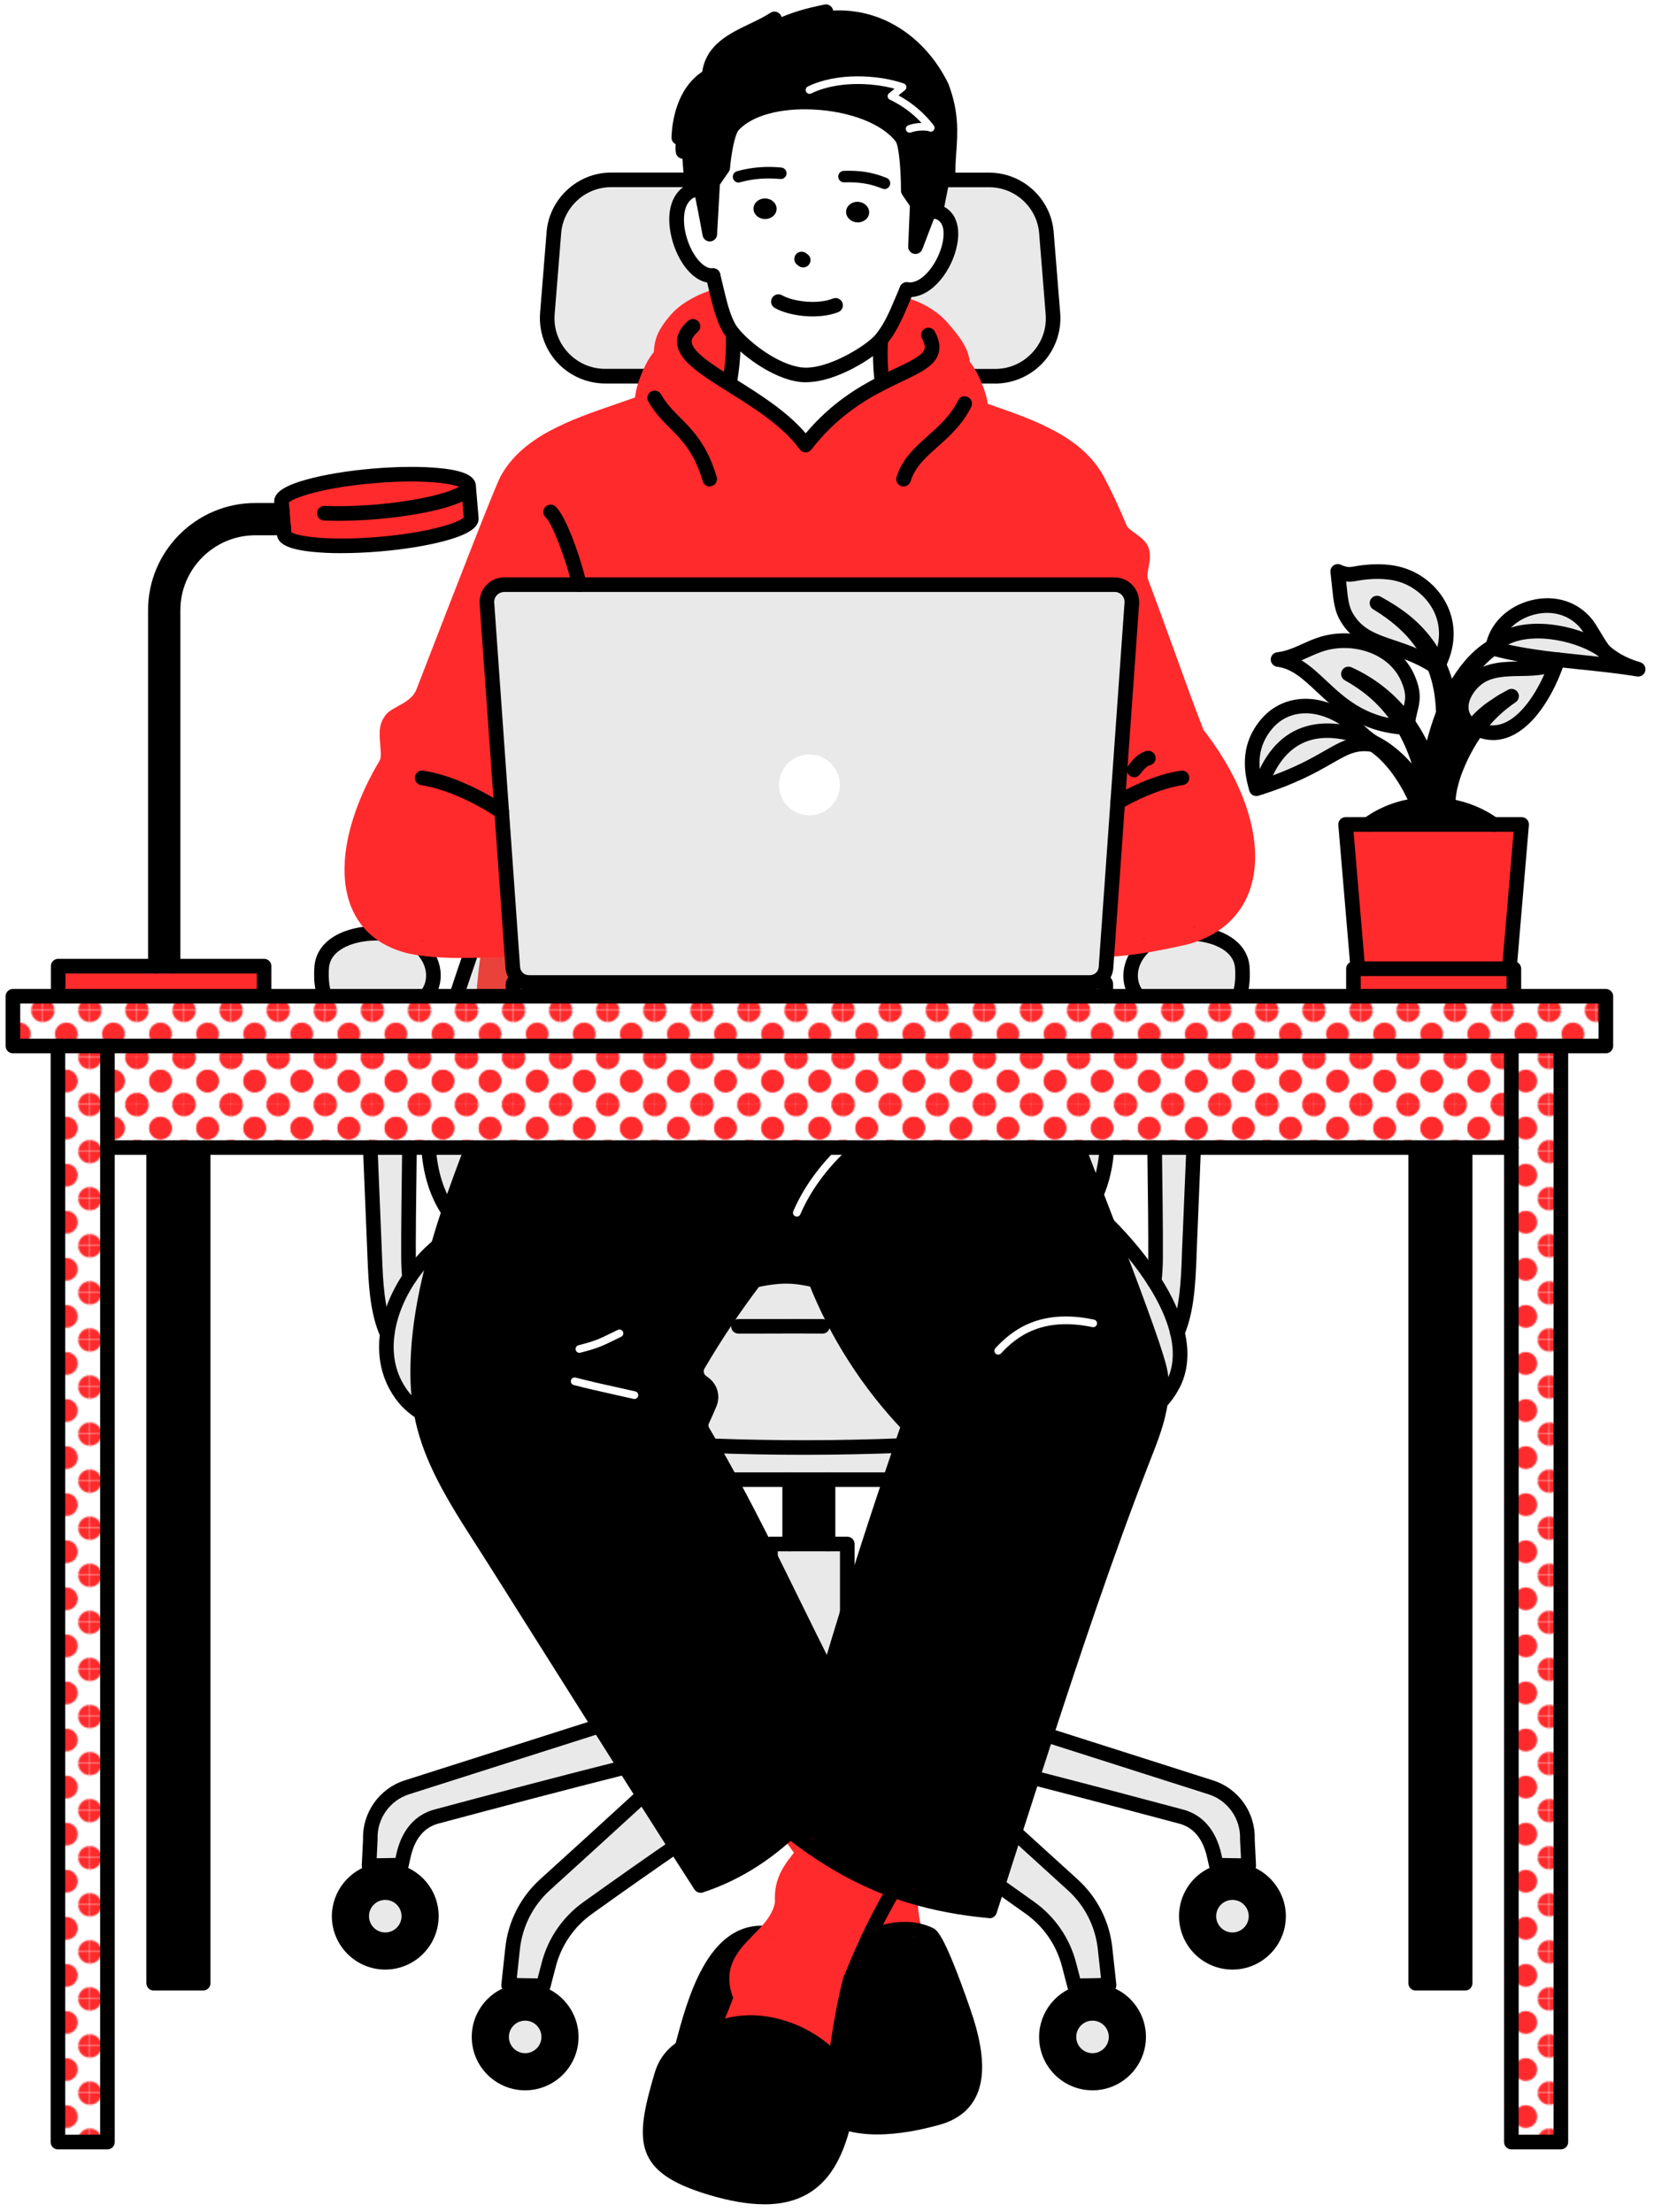 <?xml version="1.0" encoding="UTF-8"?><svg id="_レイヤー_1" xmlns="http://www.w3.org/2000/svg" xmlns:xlink="http://www.w3.org/1999/xlink" viewBox="0 0 381.18 509.9"><defs><style>.cls-1,.cls-2,.cls-3,.cls-4,.cls-5,.cls-6,.cls-7{stroke-width:0px;}.cls-2{fill:none;}.cls-3{fill:#e9e9e9;}.cls-4{fill:#fff;}.cls-5{fill:url(#_新規パターン_3);}.cls-6{fill:#ff2a2c;}.cls-7{fill:#e9423a;}</style><pattern id="_新規パターン_3" x="0" y="0" width="30.69" height="30.69" patternTransform="translate(-4612.17 -7676.67) scale(.35)" patternUnits="userSpaceOnUse" viewBox="0 0 30.69 30.69"><rect class="cls-2" width="30.69" height="30.69"/><path class="cls-4" d="M23.19,30.69H7.5c0-4.14-3.36-7.5-7.5-7.5V7.5c4.14,0,7.5-3.36,7.5-7.5h15.69c0,4.14,3.36,7.5,7.5,7.5v15.69c-4.14,0-7.5,3.36-7.5,7.5ZM22.84,15.34c0-4.14-3.36-7.5-7.5-7.5s-7.5,3.36-7.5,7.5,3.36,7.5,7.5,7.5,7.5-3.36,7.5-7.5Z"/><circle class="cls-6" cx="15.34" cy="15.34" r="7.5"/><path class="cls-6" d="M7.5,0H0v7.5c4.14,0,7.5-3.36,7.5-7.5Z"/><path class="cls-6" d="M30.69,7.5V0h-7.5c0,4.14,3.36,7.5,7.5,7.5Z"/><path class="cls-6" d="M0,23.19v7.5h7.5c0-4.14-3.36-7.5-7.5-7.5Z"/><path class="cls-6" d="M30.69,23.19c-4.14,0-7.5,3.36-7.5,7.5h7.5v-7.5Z"/></pattern></defs><polygon class="cls-5" points="348.89 229.64 311.9 229.64 285.6 229.64 262.32 229.64 254.72 229.64 118.35 229.64 111.43 229.64 105.17 229.64 98.13 229.64 74.85 229.64 60.86 229.64 13.41 229.64 2.97 229.64 2.97 241.1 13.35 241.1 13.35 493.75 24.77 493.75 24.77 264.51 35.41 264.51 35.41 457.13 46.82 457.13 46.82 264.51 85.35 264.51 94.36 264.51 98.76 264.51 108.81 264.51 194.47 264.51 248.49 264.51 255.1 264.51 266.09 264.51 275.1 264.51 326.25 264.51 326.25 457.13 337.67 457.13 337.67 264.51 348.3 264.51 348.3 493.75 359.72 493.75 359.72 241.1 370.1 241.1 370.1 229.64 348.89 229.64"/><rect class="cls-5" x="24.77" y="241.1" width="323.59" height="23.4"/><path class="cls-1" d="M64.86,121.72l-.23-4.1s-16.68-3.78-26.46,12.26c-1.83,2.99-2.57,4.09-2.38,14.55.19,10.46,0,77.14,0,77.14l4.08-.56s-3.7-79.98,1.88-88.21c5.58-8.23,8.56-12,23.11-11.09Z"/><path class="cls-3" d="M254.83,226.88v2.38c0,.14-.04.27-.12.38H118.35c-.07-.11-.12-.24-.12-.38v-2.38c0-.37.3-.67.67-.67h1.6c.43.17.9.27,1.39.27h129.29c.49,0,.96-.1,1.39-.27h0s1.6,0,1.6,0c.37,0,.67.29.67.67Z"/><path class="cls-3" d="M255.19,218.89l-.29,4.14c-.1,1.46-1.04,2.67-2.32,3.18-.43.17-.9.27-1.39.27H121.89c-.49,0-.96-.1-1.39-.27-1.28-.52-2.22-1.73-2.32-3.19l-.29-4.07-2.26-31.84-3.41-48.08c-.16-2.31,1.67-4.27,3.98-4.27h140.66c2.32,0,4.14,1.96,3.98,4.27l-2.93,41.32h0s-.32,4.57-.32,4.57l-2.41,33.95Z"/><path class="cls-6" d="M333.73,185.76c-.05-2.56.54-5.1,1.39-7.54,1.27-3.57,3.1-7.04,5.35-10.14.41.18.87.34,1.35.49,7.3,2.12,13.86-6.56,17.16-16.5,5.98.67,12.2,1.17,18.51,2.19-3.6-1.04-5.88-2.52-7.71-4.06,0,0,0,0,0,0-1.23-1.34-3.1-5.01-4.11-6.29-6.46-8.13-19.97-3.82-21.62,5.11h0c-4.31,2.51-7.61,6.96-10.05,12.17-.47-2.82-1.27-5.51-2.44-8.02,4.99-10.14-1.5-18.52-8.63-20.68-3.6-1.09-7.53-.77-10.15-.33-1.07.18-2.22.6-4.48-.45.66,5.79.64,8.17,2.08,10.6,4.16,7.04,11.74,5.74,20.18,11.19h0c1.41,3.5,1.99,7.15,2.08,10.88-1.46,3.78-2.54,7.81-3.27,11.7-1.05-2.75-2.32-5.42-3.9-7.91-.32-.52-.66-1.04-1.01-1.54.5-4.11,2.08-5.38.11-10.09-3.21-7.7-12.88-10.51-20.33-7.98-3.25,1.11-6.27,3.09-9.69,3.44,9.34,1.12,12.48,14.49,28.94,15.64,2.45,4.21,4.01,8.93,5.06,13.74-.06.52-.11,1.02-.16,1.53-2.97-4.71-7-9.47-11.94-11.82-3.46-2.38-4.42-4.29-7.75-6.16-6.84-3.83-13.16-2.34-16.79,1.95-4.77,5.64-5.24,13.03-.5,15.49-.47-1.04-.44-2.29,1.34-2.75,10.19-2.62,15.87-9.31,23.79-7.96,4.73,3.17,8.09,8.76,10.32,13.93M326.85,185.59c-4.14.46-8.17,1.93-11.57,4.44h-5.17l2.82,33.26h-1.03v6.35h36.98v-6.35h-1.03l2.82-33.26h-6.47c-3.1-2.24-6.71-3.67-10.46-4.27M332.1,173.34c-.17,1.38-.37,2.77-.58,4.15.16-1.37.35-2.76.58-4.15ZM340.43,156.39c-3.76,2.9-5.49,8.3-1.1,11.08-.52.61-1.02,1.25-1.49,1.89-1.31,1.8-2.57,3.73-3.64,5.74.25-2.85.41-5.71.3-8.54-.02-.83-.07-1.65-.13-2.47,1.33-3.94,3.14-7.66,5.62-10.84,1.17-1.47,2.56-2.78,4.12-3.83,4.67,1.31,9.61,2.03,14.74,2.62-3.67,4.02-12.93.12-18.41,4.35Z"/><path class="cls-3" d="M333.73,186.79c-.05-2.56.54-5.1,1.39-7.54,1.27-3.57,3.1-7.04,5.35-10.14.41.18.87.34,1.35.49,7.3,2.12,13.86-6.56,17.16-16.5,5.98.67,12.2,1.17,18.51,2.19-3.6-1.04-5.88-2.52-7.71-4.06,0,0,0,0,0,0-1.23-1.34-3.1-5.01-4.11-6.29-6.46-8.13-19.97-3.82-21.62,5.11h0c-4.31,2.51-7.61,6.96-10.05,12.17-.47-2.82-1.27-5.51-2.44-8.02,4.99-10.14-1.5-18.52-8.63-20.68-3.6-1.09-7.53-.77-10.15-.33-1.07.18-2.22.6-4.48-.45.66,5.79.64,8.17,2.08,10.6,4.16,7.04,11.74,5.74,20.18,11.19h0c1.41,3.5,1.99,7.15,2.08,10.88-1.46,3.78-2.54,7.81-3.27,11.7-1.05-2.75-2.32-5.42-3.9-7.91-.32-.52-.66-1.04-1.01-1.54.5-4.11,2.08-5.38.11-10.09-3.21-7.7-12.88-10.51-20.33-7.98-3.25,1.11-6.27,3.09-9.69,3.44,9.34,1.12,12.48,14.49,28.94,15.64,2.45,4.21,4.01,8.93,5.06,13.74-.06.52-.11,1.02-.16,1.53-2.97-4.71-7-9.47-11.94-11.82-3.46-2.38-4.42-4.29-7.75-6.16-6.84-3.83-13.16-2.34-16.79,1.95-4.77,5.64-5.24,13.03-.5,15.49-.47-1.04-.44-2.29,1.34-2.75,10.19-2.62,15.87-9.31,23.79-7.96,4.73,3.17,8.09,8.76,10.32,13.93M332.1,174.37c-.17,1.38-.37,2.77-.58,4.15.16-1.37.35-2.76.58-4.15ZM340.43,157.42c-3.76,2.9-5.49,8.3-1.1,11.08-.52.61-1.02,1.25-1.49,1.89-1.31,1.8-2.57,3.73-3.64,5.74.25-2.85.41-5.71.3-8.54-.02-.83-.07-1.65-.13-2.47,1.33-3.94,3.14-7.66,5.62-10.84,1.17-1.47,2.56-2.78,4.12-3.83,4.67,1.31,9.61,2.03,14.74,2.62-3.67,4.02-12.93.12-18.41,4.35Z"/><path class="cls-3" d="M286.32,223.04c.19,2.75-.1,4.9-.72,6.6h-23.28c-2.5-2.81-2.5-7.59,1.15-11.26.15-.16.31-.31.48-.46,2.9-.48,5.8-1.08,8.78-1.75,1.08-.27,2.1-.59,3.06-.96,5.3.54,10.2,3.04,10.52,7.83Z"/><path class="cls-6" d="M275.8,215.21c-.96.37-1.98.69-3.06.96-2.99.67-5.89,1.27-8.78,1.75-2.89.48-5.79.82-8.77.97l2.41-33.95.32-4.57h0s2.93-41.32,2.93-41.32c.16-2.31-1.67-4.27-3.98-4.27H116.2c-2.32,0-4.14,1.96-3.98,4.27l3.41,48.08,2.26,31.84h-.1c-1.63.01-3.36.05-5.13.09-1.29.03-2.62.06-3.95.07-3.91.05-7.9-.01-11.52-.52-.96-.13-1.9-.3-2.8-.5-2.64-.66-4.85-1.67-6.67-2.98h0c-10.12-7.3-7.86-23.82,1.21-38.96,1.42-2.37-.85-7.54.98-9.88.76-1.94,5.98-2.54,7.62-6.77,6.48-16.75,17.93-46.38,19.28-48.87,5.52-10.14,18.88-13.37,31.13-17.81,0-1.8.65-4.08,1.48-6.11.96-2.33,2.17-4.31,2.89-4.79.12-2.84.35-4.6,3.57-8.31,2.19-2.52,5.97-4.45,9.55-5.45.72,2.96,1.38,5.2,2.49,7.27.23.43.58.94,1.03,1.49.14,3.83-.13,7.7-.86,11.45l-.05.09c6.07,3.81,13.37,8.25,17.64,14.13,5.8-7.51,12.29-11.56,17.67-14.31l-.03-.06c-.44-3.13-.55-6.52-.34-9.86h0c.06-.07.11-.13.16-.19,1.93-2.41,3.13-5.02,4.45-8.11,3.52.81,7.17,2.73,9.58,5.51,3.22,3.72,4.59,5.83,4.72,8.68.46.31,1.12,1.23,1.77,2.47,1.13,2.14,2.28,5.21,2.47,7.65h0c10.92,3.77,21.89,7.34,26.76,16.27,1.7,3.12,3.48,6.99,5.29,11.29.74,1.75,4.18,2.96,4.92,4.84.88,2.21-.94,5.11-.07,7.43,4.56,12.07,9.08,25.24,12.86,34.89,14.8,18.86,16.39,39.75-.08,46.12Z"/><path class="cls-3" d="M274.08,289.37c.36-8.91.68-16.77,1.02-24.87h-9.01c.15,10.56.26,20.48.22,25.47-.01,1.88-.12,3.67-.32,5.35-2.86-4.49-6.56-8.94-10.65-13.07h0c5.28,13.73,10.56,27.76,11.87,33.01.65,2.61.65,5.25.28,7.86.99-1.01,1.87-2.22,2.69-3.71,1.99-3.63,2.22-7.81,1.17-12.24h0c2.28-5.27,2.5-11.86,2.74-17.81Z"/><path class="cls-1" d="M182.1,422.12c-.12.12-.25.23-.38.35-5.66,5.23-12.45,9.56-20.27,12.12-1.63-2.5-3.6-5.57-5.81-9.03-2.27-3.55-4.79-7.52-7.46-11.72-1.34-2.11-2.71-4.28-4.11-6.48-1.97-3.12-3.98-6.3-6-9.5-12.29-19.47-24.63-39.13-27.82-44.05-7.4-11.44-11.56-19.33-13.18-28.19-.54-2.94-.8-5.99-.8-9.32,0-6.16.78-12.42,2.1-18.7.73-3.49,1.62-6.98,2.63-10.46.76-2.62,1.58-5.23,2.45-7.83,1.66-5,3.5-9.95,5.36-14.81h139.69c1.26,3.3,2.68,6.97,4.15,10.78.88,2.28,1.78,4.62,2.68,6.97,5.28,13.73,10.56,27.76,11.87,33.01.65,2.61.65,5.25.28,7.86-.72,5.05-2.84,9.94-4.44,14.07-7.48,19.25-14.89,41.14-21.91,62.69-1.07,3.28-2.13,6.56-3.18,9.81-1.37,4.24-2.72,8.45-4.05,12.6-1.32,4.13-2.62,8.2-3.91,12.2-.64,2-1.28,3.98-1.91,5.94-6.78-.62-12.8-1.8-18.29-3.46-1.32-.4-2.61-.83-3.87-1.29-7.25-2.62-13.59-6.16-19.62-10.43-1.41-1-2.82-2.05-4.2-3.13ZM209.38,328.59c-9.24-9.63-16.57-21.08-21.47-33.5-4.45-.99-7.5-1.4-13.98.02-4.74,6.23-9.1,12.75-13.04,19.51-.74,1.28-.41,2.91.77,3.82.24.19.48.37.71.54,1.38,1.05,1.87,2.89,1.21,4.5-.48,1.15-1.07,2.55-1.73,3.94-.38.81-.32,1.76.13,2.52.65,1.1,1.3,2.21,1.93,3.31h0c1.5,2.6,2.95,5.19,4.36,7.8,3.23,5.95,6.29,11.93,9.29,17.94,4.47,8.96,8.8,17.98,13.39,27.01,1.39-4.73,2.84-9.5,4.31-14.27h0c3.22-10.42,6.58-20.81,9.89-30.68.89-2.66,1.78-5.28,2.66-7.85.53-1.55,1.06-3.09,1.58-4.61Z"/><path class="cls-3" d="M248.49,264.51h6.61c-.25,3.86-1.01,7.49-2.45,10.78-1.47-3.82-2.89-7.48-4.15-10.78Z"/><path class="cls-3" d="M242.66,72.26c.63,7.79-5.53,14.46-13.35,14.46h-5.67c-.66-1.24-1.31-2.17-1.77-2.47-.13-2.85-1.5-4.96-4.72-8.68-2.41-2.78-6.07-4.7-9.58-5.51.44-1.05.9-2.14,1.4-3.31,7.55,1.05,14.61-16.19,6.7-18,.39-2.06.91-4.8,1.45-7.29h.06s10.81.01,10.81.01c6.89,0,12.62,5.29,13.16,12.15l1.5,18.64Z"/><path class="cls-1" d="M221.91,463.29c3.68,10.54,5.46,22.07-6.38,25-6.07,1.66-14.59,3.12-21.05.88.54-2.25.98-4.68,1.35-7.26.2-1.42-.15-2.86-.98-4.03-.73-1.02-1.52-1.99-2.36-2.89.94-6.25,1.86-12.52,3.45-18.62,1.28-3.19,2.65-6.36,4.12-9.49,3.03-1.65,6.98-2.59,10.68-2.02,1.26.19,2.49.56,3.64,1.13,1.9,1.5,5.63,11.85,7.53,17.31Z"/><path class="cls-1" d="M159.31,41.47c-.22-2.64-.41-5.52-.55-7.41-.47.21-.93.46-1.36.85-.17-1.21.09-2.45.21-3.67-.75-.08-.94.21-1.19.46.18-4.92,1.83-11.24,6.98-14.17.62-8.04,9.27-9.39,15.06-13.18-.4.91-.79,1.83-1.19,2.75,4.06-2.05,7.42-3.29,13.05-4.41-.65.58-1.15,1.13-1.35,1.74,12.32-2.1,22.79,4.85,28.04,15.58,3.29,8.76,1.2,14.27,1.49,20.79l-1.15-.38c-.07.34-.15.68-.23,1.04-.54,2.49-1.06,5.23-1.45,7.29-.88-.07-1.77.41-2.08,1.27-1.02,2.67-2.62,6.85-2.62,6.85l.41-9.88-2.07-3.04s.01-10.42-1.57-12.35c-6.94-9.08-30.9-11.22-38.78-2.72-1.8,2.08-2.41,9.76-2.41,9.76l-2.32,3.36-.67,11.98s-.95-5.17-1.69-8.81c-.2-1.08-1.34-1.61-2.34-1.29-.07-.75-.15-1.56-.22-2.4Z"/><path class="cls-4" d="M164.33,63.52c-6.63.52-12.38-16.46-4.8-19.65h0c1-.32,2.14.21,2.34,1.29.75,3.64,1.69,8.81,1.69,8.81l.67-11.98,2.32-3.36s.61-7.68,2.41-9.76c7.87-8.5,31.84-6.36,38.78,2.72,1.58,1.93,1.57,12.35,1.57,12.35l2.07,3.04-.41,9.88s1.6-4.18,2.62-6.85c.31-.85,1.19-1.33,2.08-1.27,7.91,1.81.85,19.05-6.7,18-.5,1.17-.96,2.26-1.4,3.31-1.32,3.09-2.52,5.7-4.45,8.11-.05.06-.1.12-.16.19-2.3,2.61-11.9,8.87-18.55,8.01-5.88-.77-12.64-5.99-15.47-9.43-.45-.55-.8-1.05-1.03-1.49-1.11-2.07-1.76-4.31-2.49-7.27-.34-1.38-.69-2.91-1.11-4.66Z"/><path class="cls-6" d="M209.79,436.98c-.01,2.64.31,5.29.95,7.86-3.7-.57-7.65.38-10.68,2.02,1.79-3.81,3.73-7.56,5.86-11.17,1.26.46,2.55.89,3.87,1.29Z"/><path class="cls-4" d="M203.32,88.22l.03.06c-5.38,2.76-11.87,6.8-17.67,14.31-4.27-5.88-11.57-10.32-17.64-14.13l.05-.09c.73-3.74,1-7.62.86-11.45,2.83,3.44,9.59,8.67,15.47,9.43,6.65.86,16.25-5.39,18.55-8.01h0c-.21,3.35-.1,6.73.34,9.86Z"/><path class="cls-6" d="M185.06,427.09c.44-.59.87-1.19,1.25-1.83,6.03,4.28,12.37,7.81,19.62,10.43-2.13,3.62-4.07,7.36-5.86,11.17-1.47,3.13-2.83,6.3-4.12,9.49-1.58,6.1-2.51,12.36-3.45,18.62-4.41-4.72-10.31-7.76-16.64-8.59-2.58-.34-5.11-.2-7.56.33.86-2.06,1.69-4.13,2.48-6.21-3.14-7.33,1.7-10.75,5.57-14.91,1.88-2.02,3.53-4.22,3.94-7.12-.39-5.54,2.44-8.25,4.77-11.37Z"/><path class="cls-1" d="M194.86,477.87c.83,1.17,1.18,2.62.98,4.03-.37,2.58-.8,5.01-1.35,7.26-3.39,14.03-10.89,21.08-30.66,15.14-16.25-4.88-15.87-10.82-11.29-26.16.63-2.1,1.86-3.99,3.57-5.36.36-.29.72-.56,1.08-.84,3.37-2.5,7.12-4.38,11.1-5.23h0c2.44-.53,4.97-.67,7.56-.33,6.34.82,12.24,3.87,16.64,8.59.85.9,1.64,1.87,2.36,2.89Z"/><path class="cls-3" d="M187.91,295.1c-4.45-.99-7.5-1.4-13.98.02-4.74,6.23-9.1,12.75-13.04,19.51-.74,1.28-.41,2.91.77,3.82.24.19.48.37.71.54,1.38,1.05,1.87,2.89,1.21,4.5-.48,1.15-1.07,2.55-1.73,3.94-.38.81-.32,1.76.13,2.52.65,1.1,1.3,2.21,1.93,3.31h0c1.5,2.6,2.95,5.19,4.36,7.8h13.71v14.84h-4.42v3.1h0c4.47,8.96,8.8,17.98,13.39,27.01,1.39-4.73,2.84-9.5,4.31-14.27h0v-15.84h-4.42v-14.84h14.31c.89-2.66,1.78-5.28,2.66-7.85.53-1.55,1.06-3.09,1.58-4.61-9.24-9.63-16.57-21.08-21.47-33.5Z"/><path class="cls-1" d="M176.34,445.58h0c-3.87,4.17-8.72,7.58-5.57,14.92-.79,2.08-1.62,4.15-2.48,6.21h0c-3.99.85-7.73,2.73-11.1,5.23,2.69-10.23,7.1-27.12,19.15-26.36Z"/><path class="cls-3" d="M164.33,63.52c.42,1.75.77,3.28,1.11,4.66-3.58,1-7.36,2.93-9.55,5.45-3.22,3.71-3.45,5.47-3.57,8.31-.72.48-1.93,2.46-2.89,4.79h-.02s-9.9-.01-9.9-.01c-7.81,0-13.97-6.67-13.34-14.46l1.5-18.64c.55-6.86,6.28-12.15,13.17-12.15h18.5c.07.84.15,1.65.22,2.4h0c-7.58,3.19-1.84,20.17,4.8,19.65Z"/><path class="cls-7" d="M120.5,226.22h-1.6c-.37,0-.67.29-.67.67v2.38c0,.14.04.27.12.38h-6.92c.17-2.24.38-4.31.57-6.02.17-1.53.4-3.05.66-4.57,1.78-.04,3.5-.08,5.13-.08h.1s.29,4.06.29,4.06c.1,1.46,1.04,2.67,2.32,3.19Z"/><path class="cls-3" d="M112.67,219.05c-.26,1.52-.49,3.04-.66,4.57-.19,1.71-.41,3.77-.57,6.02h-6.27c1.16-3.56,2.36-7.09,3.55-10.51,1.33-.01,2.66-.05,3.95-.07Z"/><path class="cls-3" d="M98.76,264.51h10.04c-1.86,4.86-3.7,9.81-5.36,14.81-2.92-4.27-4.33-9.31-4.68-14.81Z"/><path class="cls-3" d="M97.19,218.6c3.44,3.63,3.39,8.29.94,11.03h-23.28c-.62-1.69-.91-3.85-.72-6.6.38-5.7,7.26-8.17,13.59-7.91h0c1.82,1.31,4.02,2.32,6.67,2.98.9.2,1.84.37,2.8.5Z"/><path class="cls-3" d="M101,287.15h0c-2.47,2.02-4.74,4.54-6.62,7.35-.15-1.44-.22-2.95-.23-4.52-.04-4.99.07-14.91.22-25.47h-9.02c.34,8.09.66,15.96,1.02,24.87.24,6.07.47,12.8,2.87,18.1h0c-.54,4.13,0,8.26,2.01,11.95,1.6,2.92,3.44,4.72,5.82,6.2-.54-2.94-.8-5.99-.8-9.32,0-6.16.78-12.42,2.1-18.7.73-3.49,1.62-6.98,2.63-10.46Z"/><path class="cls-3" d="M286.41,431.33h0v-1.3l1.35.02-.3-6.12c.2-5.41-3.24-10.3-8.4-11.95-9.18-2.94-24.18-7.73-37.93-12.1-1.07,3.28-2.13,6.56-3.18,9.81,12.81,3.29,26.3,6.88,34.26,9.01,4.35,1.17,6.66,4.66,7.63,9.06l.48,2.15,1.95.03v1.25h0c-5.02.84-8.85,5.22-8.85,10.47,0,5.86,4.77,10.62,10.62,10.62s10.63-4.77,10.63-10.62c0-5.04-3.53-9.27-8.24-10.35Z"/><path class="cls-3" d="M253.69,459.06h0v-1.43l1.93-.03-.93-8.52c-.61-5.63-3.26-10.84-7.46-14.65-3.63-3.29-8.41-7.63-13.34-12.13-1.32,4.13-2.62,8.2-3.91,12.2,2.74,1.93,5.28,3.75,7.45,5.3,4.4,3.15,7.56,7.74,8.92,12.98l1.29,4.96,1.89-.03v1.43c-4.78,1.03-8.38,5.29-8.38,10.38,0,5.86,4.77,10.63,10.62,10.63s10.62-4.77,10.62-10.63c0-5.21-3.77-9.55-8.72-10.45Z"/><path class="cls-3" d="M148.17,413.72c-7.7,7.07-16.66,15.22-22.59,20.59-4.2,3.81-6.85,9.02-7.46,14.65l-.92,8.52,1.93.03v1.42h0c-4.95.9-8.72,5.24-8.72,10.45,0,5.86,4.77,10.63,10.62,10.63s10.63-4.77,10.63-10.63c0-5.08-3.6-9.35-8.38-10.38v-1.43l1.89.03,1.29-4.96c1.37-5.24,4.52-9.82,8.93-12.98,5.37-3.84,13.12-9.35,20.25-14.24-2.27-3.55-4.79-7.52-7.46-11.72h0Z"/><path class="cls-3" d="M90.55,429.96l1.95-.03.48-2.15c.98-4.4,3.28-7.89,7.63-9.06,9.91-2.65,28.38-7.56,43.46-11.36-1.97-3.12-3.98-6.3-6-9.5h0c-15.26,4.84-33.69,10.73-44.32,14.13-5.16,1.65-8.59,6.53-8.4,11.95l-.3,6.12,1.35-.02v1.29h0c-4.72,1.08-8.24,5.32-8.24,10.36,0,5.86,4.77,10.62,10.62,10.62s10.62-4.77,10.62-10.62c0-5.25-3.84-9.63-8.85-10.47h0v-1.25Z"/><path class="cls-6" d="M65.38,121.7l.12,1.42c.2,2.29,10,3.32,21.9,2.31s21.39-3.69,21.2-5.97l-.63-7.45c-.2-2.29-10-3.33-21.9-2.32-11.9,1.01-21.39,3.69-21.2,5.97l.17,1.95"/><polyline class="cls-6" points="35.8 222.69 13.41 222.69 13.41 229.64 60.86 229.64 60.86 222.69 39.88 222.69"/><circle class="cls-4" cx="186.54" cy="180.92" r="7.01"/><path class="cls-1" d="M285.6,231.32c-.19,0-.39-.03-.58-.1-.87-.32-1.32-1.28-1.01-2.16.57-1.57.78-3.56.62-5.91-.27-3.97-4.82-5.84-8.99-6.26-.86-.08-1.54-.8-1.54-1.68,0-.93.75-1.68,1.68-1.68h0c.06,0,.11,0,.17,0,7.08.71,11.69,4.31,12.03,9.39.19,2.82-.08,5.27-.82,7.29-.25.68-.89,1.11-1.58,1.11Z"/><path class="cls-1" d="M262.32,231.32c-.46,0-.93-.19-1.26-.56-3.31-3.71-2.79-9.53,1.2-13.55.19-.2.39-.38.59-.56.71-.61,1.77-.52,2.37.18.61.71.52,1.77-.18,2.37-.13.11-.24.22-.36.34,0,0-.02.02-.03.03-3.14,3.15-2.92,6.89-1.09,8.95.62.69.56,1.76-.14,2.38-.32.29-.72.43-1.12.43Z"/><path class="cls-1" d="M149.4,88.4h-9.9c-4.19,0-8.23-1.77-11.08-4.85-2.84-3.08-4.28-7.25-3.95-11.43l1.5-18.64c.62-7.68,7.14-13.7,14.85-13.7h19.47c.93,0,1.68.75,1.68,1.68s-.75,1.68-1.68,1.68h-19.47c-5.97,0-11.01,4.66-11.49,10.6l-1.5,18.64c-.27,3.29.82,6.44,3.06,8.87,2.24,2.43,5.3,3.77,8.6,3.77h9.9c.93,0,1.68.75,1.68,1.68s-.75,1.68-1.68,1.68Z"/><path class="cls-1" d="M229.32,88.4h-5.67c-.93,0-1.68-.75-1.68-1.68s.75-1.68,1.68-1.68h5.67c3.31,0,6.36-1.34,8.6-3.77,2.24-2.43,3.33-5.58,3.06-8.87l-1.5-18.64c-.48-5.95-5.52-10.6-11.49-10.6h-10.81c-.93,0-1.68-.75-1.68-1.68s.75-1.68,1.68-1.68h10.81c7.71,0,14.23,6.02,14.84,13.7l1.5,18.64c.34,4.18-1.1,8.34-3.95,11.43-2.85,3.08-6.88,4.85-11.08,4.85Z"/><path class="cls-4" d="M183.64,280.42c-.12,0-.24-.02-.35-.07-.45-.19-.66-.71-.47-1.16,2.33-5.43,6.14-10.72,11.04-15.32.36-.33.92-.32,1.25.04.33.36.32.92-.04,1.25-4.72,4.43-8.39,9.52-10.62,14.73-.14.34-.47.54-.82.54Z"/><path class="cls-4" d="M230.05,312.24c-.21,0-.43-.08-.6-.23-.36-.33-.38-.89-.05-1.25,3.76-4.09,10.2-9.23,22.72-6.59.48.1.79.57.68,1.05-.1.48-.57.79-1.05.68-11.63-2.45-17.58,2.28-21.04,6.05-.17.19-.41.29-.65.29Z"/><path class="cls-4" d="M146.2,322.47c-.07,0-.13,0-.2-.02-1.36-.31-2.77-.63-4.21-.95-3.1-.69-6.31-1.4-9.57-2.25-.47-.12-.76-.61-.63-1.08.12-.47.61-.76,1.08-.63,3.23.84,6.42,1.55,9.51,2.23,1.45.32,2.87.64,4.23.95.48.11.77.59.66,1.06-.09.41-.46.69-.86.69Z"/><path class="cls-4" d="M133.54,311.83c-.4,0-.76-.27-.86-.67-.12-.47.16-.96.64-1.08,3.83-.98,4.73-1.42,7.71-2.88.41-.2.86-.42,1.35-.66.44-.21.97-.03,1.18.41.21.44.03.97-.41,1.18-.5.24-.94.46-1.35.66-3.02,1.48-4.04,1.98-8.05,3.01-.07.02-.15.03-.22.03Z"/><path class="cls-1" d="M187.34,72.94c-3.35,0-6.74-.78-8.79-1.96-.81-.46-1.09-1.49-.62-2.3.46-.81,1.49-1.09,2.3-.62,2.6,1.49,8.28,2.15,11.71.76.86-.35,1.84.07,2.19.93.35.86-.07,1.84-.93,2.19-1.72.69-3.78.99-5.86.99Z"/><path class="cls-1" d="M209.63,68.47c-.3,0-.59-.02-.89-.06-.92-.13-1.56-.98-1.44-1.9.13-.92.98-1.57,1.9-1.44,3.43.48,7.23-4.77,8.09-9.43.31-1.69.47-4.57-1.84-5.22-.13.02-.24.08-.27.16-1.04,2.7-2.63,6.88-2.63,6.88-.29.77-1.11,1.21-1.91,1.05-.81-.17-1.38-.9-1.34-1.72l.39-9.32-1.76-2.58c-.19-.28-.29-.61-.29-.95,0-5.22-.54-10.39-1.2-11.29-.01-.01-.02-.02-.03-.04-3.11-4.08-10.59-6.97-19.03-7.37-7.63-.36-14.04,1.41-17.15,4.75-.97,1.17-1.76,5.91-1.99,8.77-.02.29-.12.58-.29.82l-2.05,2.97-.64,11.51c-.05.85-.72,1.53-1.58,1.59-.85.05-1.61-.54-1.76-1.38,0-.05-.95-5.2-1.69-8.77,0-.02-.06-.05-.14-.03-2.73,1.24-2.81,5.33-2.05,8.48,1.08,4.46,3.9,8.07,6.16,7.89.92-.07,1.74.62,1.81,1.55.07.93-.62,1.74-1.55,1.81-4.61.36-8.36-4.98-9.69-10.45-1.46-5.99.12-10.75,4.11-12.43.07-.03.14-.05.22-.07.97-.29,2.01-.16,2.86.35.2.12.38.25.54.4l.06-1.1c.02-.31.12-.61.29-.86l2.06-2.99c.19-2.05.89-8.09,2.78-10.27.01-.01.03-.03.04-.04,3.77-4.07,11.17-6.26,19.8-5.85,9.39.44,17.84,3.85,21.54,8.67,1.67,2.1,1.91,9.33,1.93,12.87l1.78,2.61c.2.3.31.66.29,1.02l-.04.9c.73-.63,1.72-.97,2.77-.89.08,0,.17.02.25.04,3.69.85,5.44,4.35,4.56,9.15-1.1,6.02-5.78,12.22-10.97,12.22Z"/><path class="cls-1" d="M215.67,50.43c-.1,0-.21,0-.32-.03-.91-.17-1.51-1.06-1.34-1.97l.1-.5c.38-2.01.86-4.52,1.36-6.83.06-.28.12-.56.18-.84l.05-.2c.1-.46.4-.86.81-1.1.09-.05.18-.09.27-.12.02-1.35.12-2.66.2-3.93.31-4.37.6-8.5-1.53-14.22-5.34-10.84-15.37-16.43-26.21-14.58-.58.1-1.17-.11-1.56-.56-.12-.14-.22-.3-.28-.47-3.84.97-6.48,2.08-9.38,3.54-.63.32-1.4.21-1.91-.28-.17-.16-.29-.34-.38-.54-.52.26-1.04.51-1.55.75-4.68,2.24-8.72,4.18-9.1,9.12-.04.56-.36,1.06-.85,1.33-4.2,2.39-5.54,7.36-5.96,10.7.66.28,1.09.96,1.02,1.71-.03.32-.07.64-.11.96v.06c.15.04.31.1.45.19.47.28.78.78.82,1.32l.11,1.6c.12,1.71.27,3.83.44,5.8.07.83.14,1.63.22,2.38.09.93-.58,1.75-1.51,1.84-.93.09-1.75-.58-1.84-1.51-.08-.76-.15-1.58-.22-2.43-.14-1.69-.27-3.48-.38-5.03-.15-.01-.3-.05-.44-.1-.58-.22-1-.73-1.08-1.35-.09-.65-.08-1.3-.04-1.91-.61-.29-.99-.91-.96-1.59.12-3.28,1.07-11.13,7.09-15.11.91-6.23,6.21-8.77,10.9-11.02,1.74-.83,3.37-1.62,4.82-2.56.62-.41,1.44-.36,2.01.12.28.23.46.54.55.87,2.72-1.14,5.67-2.05,9.9-2.89.74-.15,1.49.22,1.83.9.08.15.13.31.16.48,5.11-.25,10.07.95,14.51,3.55,5.06,2.96,9.22,7.56,12.03,13.31.02.05.05.1.06.15,2.42,6.44,2.09,11.16,1.77,15.72-.13,1.91-.26,3.71-.18,5.59.02.55-.22,1.08-.66,1.42-.26.2-.57.31-.89.34-.44,2.09-.86,4.28-1.2,6.08l-.1.5c-.15.81-.86,1.37-1.65,1.37Z"/><path class="cls-1" d="M185.1,61.65c-.39,0-.76-.14-1.04-.36l-.12-.09c-.29-.21-.5-.37-.69-.72-.43-.82-.12-1.84.71-2.27.61-.32,1.33-.23,1.84.18l.13.09c.28.2.86.63.86,1.48,0,.93-.75,1.68-1.68,1.68Z"/><path class="cls-1" d="M168.09,90.06c-.11,0-.21-.01-.32-.03-.91-.18-1.51-1.06-1.33-1.97.69-3.55.97-7.27.83-11.07-.03-.93.69-1.71,1.62-1.74.93-.03,1.71.69,1.74,1.62.15,4.05-.15,8.03-.89,11.83-.16.8-.86,1.36-1.65,1.36Z"/><path class="cls-1" d="M203.31,89.9c-.83,0-1.55-.61-1.67-1.45-.45-3.2-.57-6.73-.35-10.2.06-.93.86-1.63,1.79-1.58.93.06,1.63.86,1.58,1.79-.2,3.25-.09,6.54.33,9.52.13.92-.51,1.77-1.43,1.9-.08.01-.16.02-.24.02Z"/><path class="cls-6" d="M147.94,92.84h-1.68c0-2.46,1-5.29,1.61-6.75.26-.63,1.46-3.43,2.8-4.91.17-2.76.7-4.91,3.95-8.65,2.2-2.54,6.08-4.77,10.37-5.97.9-.25,1.82.27,2.07,1.17s-.27,1.82-1.17,2.07c-3.68,1.03-6.95,2.87-8.73,4.93-3,3.46-3.06,4.9-3.16,7.28-.02.54-.3,1.03-.75,1.33-.3.24-1.3,1.69-2.27,4.03-.86,2.1-1.36,4.09-1.35,5.46h-1.68Z"/><path class="cls-6" d="M226.12,96.05c-.87,0-1.61-.67-1.68-1.55-.17-2.19-1.27-5.09-2.28-7-.66-1.26-1.12-1.78-1.24-1.88-.45-.3-.7-.77-.73-1.31-.1-2.19-1.06-3.91-4.31-7.65-2.01-2.32-5.26-4.18-8.69-4.97-.91-.21-1.47-1.11-1.26-2.02.21-.91,1.11-1.47,2.02-1.26,4.16.96,7.98,3.16,10.48,6.05,3.11,3.59,4.74,5.95,5.07,8.99.4.44.95,1.19,1.64,2.48,1.14,2.14,2.44,5.45,2.66,8.3.07.93-.62,1.74-1.54,1.81-.05,0-.09,0-.14,0Z"/><path class="cls-1" d="M185.67,104.27s-.02,0-.03,0c-.53,0-1.03-.27-1.34-.69-3.9-5.38-10.56-9.55-16.43-13.23l-.74-.46c-6.51-4.08-10.8-7.04-11.09-10.78-.14-1.82.72-3.55,2.56-5.15.7-.61,1.77-.53,2.38.17.61.7.53,1.77-.17,2.38-1.49,1.29-1.43,2.08-1.41,2.34.18,2.33,5.36,5.57,9.52,8.18l.74.46c5.52,3.46,11.71,7.34,16.02,12.39,5.79-6.89,12.01-10.61,16.89-13.11,1.38-.71,2.7-1.34,3.87-1.89,3.3-1.57,6.15-2.93,6.61-4.35.07-.22.3-.91-.57-2.51-.44-.82-.13-1.84.69-2.28.82-.44,1.84-.13,2.28.69,1.04,1.94,1.3,3.62.8,5.16-.92,2.8-4.04,4.28-8.37,6.34-1.2.57-2.45,1.17-3.78,1.85-4.95,2.53-11.36,6.4-17.11,13.84-.32.41-.81.66-1.33.66Z"/><path class="cls-6" d="M255.19,220.57c-.93,0-1.69-.75-1.69-1.68s.72-1.65,1.62-1.68c2.68-.13,5.48-.44,8.56-.95,2.52-.41,5.19-.94,8.67-1.73,1.01-.25,1.97-.55,2.84-.89,5.24-2.03,8.61-5.62,10-10.7,2.46-8.93-1.52-21.2-10.63-32.81-.1-.13-.18-.27-.24-.43-2.08-5.31-4.36-11.62-6.78-18.31-1.98-5.48-4.03-11.15-6.09-16.6-.6-1.6-.31-3.23-.04-4.67.2-1.07.38-2.08.12-2.73-.2-.51-1.18-1.21-1.96-1.78-1.18-.86-2.41-1.74-2.95-3.03-1.94-4.62-3.65-8.27-5.21-11.14-4.42-8.11-14.37-11.54-24.91-15.17l-.92-.32s-.07-.02-.1-.04c-1.35-.46-2.58-.89-3.74-1.31-.88-.31-1.33-1.28-1.02-2.15s1.28-1.33,2.15-1.02c1.17.42,2.41.85,3.79,1.32.04.01.07.03.1.04l.82.28c10.68,3.68,21.73,7.48,26.77,16.74,1.62,2.98,3.37,6.72,5.36,11.45.18.42,1.12,1.1,1.82,1.61,1.2.87,2.56,1.85,3.12,3.27.61,1.55.32,3.16.06,4.58-.2,1.1-.39,2.15-.12,2.88,2.07,5.47,4.12,11.15,6.11,16.65,2.37,6.57,4.62,12.78,6.66,18,9.66,12.39,13.8,25.68,11.08,35.59-1.67,6.07-5.83,10.55-12.03,12.95-1,.39-2.1.74-3.26,1.02-.01,0-.03,0-.04,0-3.55.8-6.29,1.34-8.88,1.77-3.21.53-6.14.85-8.96.99-.03,0-.05,0-.08,0Z"/><path class="cls-7" d="M111.43,231.32s-.08,0-.13,0c-.93-.07-1.62-.88-1.55-1.8.18-2.41.42-4.63.58-6.08.16-1.46.38-2.99.67-4.67.16-.92,1.03-1.53,1.95-1.37.92.16,1.53,1.03,1.37,1.95-.28,1.61-.49,3.08-.65,4.47-.16,1.43-.39,3.6-.57,5.96-.07.89-.8,1.56-1.68,1.56Z"/><path class="cls-1" d="M190.95,387.69c-.61,0-1.21-.34-1.5-.92-2.76-5.44-5.47-10.95-8.09-16.28-1.73-3.52-3.52-7.17-5.3-10.74-3.52-7.07-6.47-12.75-9.26-17.89-1.48-2.73-2.9-5.27-4.34-7.77-.46-.81-.19-1.84.62-2.3.81-.46,1.84-.19,2.3.62,1.45,2.52,2.89,5.09,4.39,7.84,2.81,5.17,5.77,10.89,9.31,17.99,1.79,3.58,3.58,7.23,5.31,10.76,2.62,5.32,5.32,10.82,8.07,16.24.42.83.09,1.84-.74,2.26-.24.12-.5.18-.76.18Z"/><path class="cls-1" d="M163.9,334.93c-.58,0-1.15-.3-1.46-.84-.63-1.1-1.27-2.19-1.92-3.29-.74-1.26-.82-2.79-.21-4.09.69-1.45,1.3-2.9,1.7-3.87.37-.89.09-1.93-.68-2.52-.19-.15-.4-.3-.61-.47l-.09-.07c-1.85-1.42-2.36-4-1.2-6,3.97-6.79,8.39-13.41,13.16-19.68.56-.74,1.62-.88,2.36-.32.74.56.88,1.62.32,2.36-4.68,6.16-9.03,12.66-12.93,19.34-.31.54-.17,1.24.34,1.63l.09.07c.21.16.4.31.6.46,1.99,1.52,2.7,4.18,1.75,6.49-.42,1-1.05,2.5-1.77,4.02-.14.29-.11.64.06.94.66,1.11,1.31,2.22,1.94,3.33.46.81.19,1.84-.62,2.3-.26.15-.55.22-.84.22Z"/><path class="cls-1" d="M173.93,296.8c-.77,0-1.47-.54-1.64-1.32-.2-.91.37-1.81,1.28-2.01,6.94-1.53,10.33-1,14.71-.02.91.2,1.48,1.1,1.28,2.01s-1.1,1.48-2.01,1.28c-4.43-.99-7.19-1.31-13.25.03-.12.03-.24.04-.36.04Z"/><path class="cls-1" d="M209.39,330.28c-.42,0-.83-.15-1.16-.46,0,0-.03-.03-.04-.04-9.35-9.75-16.9-21.52-21.84-34.07-.08-.2-.12-.41-.12-.62,0-.93.75-1.69,1.68-1.69.74,0,1.37.47,1.59,1.13,4.79,12.11,12.07,23.47,21.08,32.87.64.64.66,1.69.03,2.35-.33.35-.78.52-1.22.52Z"/><path class="cls-1" d="M195.26,373.42c-.16,0-.33-.02-.5-.08-.89-.27-1.39-1.22-1.11-2.11,3.11-10.07,6.44-20.4,9.9-30.72.87-2.59,1.76-5.23,2.66-7.86.53-1.56,1.06-3.1,1.59-4.62.96-2.78,1.92-5.52,2.85-8.14.31-.88,1.27-1.34,2.15-1.03.88.31,1.34,1.27,1.03,2.15-.92,2.61-1.88,5.34-2.84,8.12-.52,1.52-1.05,3.05-1.58,4.6-.9,2.62-1.79,5.26-2.65,7.84-3.45,10.29-6.77,20.6-9.87,30.64-.22.72-.89,1.19-1.61,1.19Z"/><path class="cls-6" d="M168.3,468.4c-.22,0-.44-.04-.65-.13-.86-.36-1.26-1.35-.9-2.2.85-2.04,1.68-4.11,2.46-6.16.33-.87,1.3-1.3,2.17-.97.87.33,1.31,1.3.97,2.17-.79,2.08-1.64,4.19-2.5,6.26-.27.65-.9,1.03-1.55,1.03Z"/><path class="cls-6" d="M210.74,446.52c-.75,0-1.44-.51-1.63-1.27-.68-2.71-1.02-5.5-1-8.28,0-.93.76-1.68,1.68-1.68h0c.93,0,1.68.76,1.68,1.69-.01,2.5.29,5,.9,7.44.23.9-.32,1.82-1.22,2.04-.14.03-.28.05-.41.05Z"/><path class="cls-6" d="M185.06,428.77c-.59,0-1.11-.3-1.41-.76l-3.28-4.55c-.54-.75-.37-1.81.38-2.35.75-.54,1.81-.37,2.35.38l3.33,4.61c.21.29.32.63.32.99,0,.93-.75,1.69-1.68,1.69Z"/><path class="cls-1" d="M98.13,231.32c-.4,0-.8-.14-1.12-.43-.69-.62-.76-1.68-.14-2.38,1.78-2,2.04-5.65-.91-8.76-.64-.68-.61-1.74.07-2.38.68-.64,1.74-.61,2.38.07,4.34,4.58,3.77,10.17.97,13.31-.33.37-.79.56-1.26.56Z"/><path class="cls-1" d="M74.85,231.32c-.69,0-1.33-.42-1.58-1.11-.74-2.01-1.01-4.47-.82-7.29.47-6.93,8.28-9.77,15.34-9.48.93.04,1.65.82,1.61,1.75-.04.93-.82,1.65-1.75,1.61-5.66-.23-11.54,1.87-11.84,6.34-.16,2.35.05,4.34.62,5.91.32.87-.13,1.84-1,2.16-.19.07-.39.1-.58.1Z"/><path class="cls-1" d="M89.24,309.16c-.64,0-1.25-.37-1.54-.99-2.49-5.5-2.76-12.33-3.01-18.35l-.04-1.04c-.35-8.64-.66-16.31-1-24.2-.04-.93.68-1.71,1.61-1.75.93-.04,1.71.68,1.75,1.61.34,7.89.65,15.57,1,24.21l.04,1.04c.23,5.72.49,12.2,2.71,17.1.38.85,0,1.85-.84,2.23-.23.1-.46.15-.69.15Z"/><path class="cls-1" d="M94.37,296.18c-.85,0-1.59-.65-1.67-1.51-.15-1.5-.23-3.07-.24-4.68-.04-5.69.1-17.01.22-25.5.01-.93.78-1.67,1.71-1.66.93.01,1.67.78,1.66,1.71-.17,11.98-.25,21.02-.22,25.43,0,1.5.08,2.97.22,4.36.09.93-.58,1.75-1.51,1.84-.06,0-.11,0-.17,0Z"/><path class="cls-1" d="M271.33,308.87c-.22,0-.45-.04-.67-.14-.85-.37-1.25-1.36-.88-2.21,2.11-4.87,2.37-11.23,2.59-16.85v-.36c.4-9.64.71-17.17,1.04-24.87.04-.93.83-1.65,1.75-1.61.93.04,1.65.82,1.61,1.75-.33,7.7-.63,15.22-1.02,24.86v.36c-.25,5.91-.52,12.61-2.88,18.05-.28.64-.9,1.01-1.55,1.01Z"/><path class="cls-1" d="M265.99,297.01c-.07,0-.13,0-.2-.01-.92-.11-1.58-.95-1.47-1.87.19-1.61.3-3.34.31-5.17.04-5.66-.1-16.95-.22-25.43-.01-.93.73-1.69,1.66-1.71.93-.01,1.69.73,1.71,1.66.12,8.5.26,19.82.22,25.5-.01,1.95-.13,3.81-.33,5.54-.1.86-.83,1.48-1.67,1.48Z"/><path class="cls-1" d="M189.54,307.4h-.02c-3.3-.03-8.82-.02-13.69,0-2.13,0-4.1,0-5.65,0-.93,0-1.68-.75-1.68-1.68s.75-1.68,1.68-1.68c1.55,0,3.52,0,5.65,0,4.87,0,10.4-.02,13.72,0,.93,0,1.68.77,1.67,1.7,0,.92-.76,1.67-1.68,1.67Z"/><path class="cls-1" d="M185.23,335.33c-7.14,0-14.28-.13-21.38-.4-.9-.03-1.63-.77-1.63-1.68s.75-1.68,1.68-1.68h0s.04,0,.06,0c14.55.55,29.27.53,43.76-.05.95-.04,1.75.73,1.75,1.68s-.73,1.66-1.64,1.68c-7.49.3-15.05.45-22.62.45Z"/><path class="cls-1" d="M97.08,327.31c-.31,0-.61-.08-.89-.26-2.8-1.75-4.78-3.86-6.4-6.82-2.09-3.83-2.84-8.19-2.21-12.97.6-4.61,2.47-9.35,5.4-13.7,1.96-2.92,4.36-5.59,6.95-7.71.72-.59,1.78-.48,2.37.24.59.72.48,1.78-.24,2.37-2.34,1.91-4.51,4.33-6.29,6.98-2.64,3.93-4.32,8.17-4.86,12.26-.53,4.06.08,7.73,1.82,10.92,1.35,2.46,2.92,4.14,5.23,5.59.79.49,1.03,1.53.53,2.32-.32.51-.87.79-1.43.79Z"/><path class="cls-1" d="M267.48,324.82c-.42,0-.85-.16-1.17-.48-.67-.65-.68-1.71-.03-2.38.9-.93,1.69-2.02,2.42-3.35,1.68-3.07,2.02-6.79,1.01-11.04,0-.02,0-.03-.01-.05-.84-3.48-2.56-7.28-5.12-11.29-2.69-4.22-6.2-8.53-10.43-12.79-.65-.66-.65-1.73.01-2.38.66-.66,1.73-.65,2.38.01,4.4,4.43,8.06,8.93,10.88,13.35,2.78,4.35,4.65,8.51,5.57,12.37,0,.02,0,.03.01.05,1.2,5.07.75,9.57-1.34,13.39-.87,1.59-1.84,2.93-2.96,4.08-.33.34-.77.51-1.21.51Z"/><path class="cls-1" d="M105.17,231.32c-.17,0-.35-.03-.52-.08-.88-.29-1.37-1.24-1.08-2.12,1.16-3.58,2.39-7.17,3.56-10.54.3-.88,1.26-1.35,2.14-1.04.88.3,1.35,1.26,1.04,2.14-1.16,3.36-2.38,6.93-3.54,10.48-.23.71-.89,1.16-1.6,1.16Z"/><path class="cls-1" d="M103.45,281.01c-.54,0-1.06-.26-1.39-.73-2.91-4.24-4.58-9.51-4.97-15.66-.06-.93.64-1.73,1.57-1.79.93-.06,1.73.64,1.79,1.57.36,5.61,1.8,10.18,4.39,13.97.53.77.33,1.82-.44,2.34-.29.2-.62.29-.95.29Z"/><path class="cls-1" d="M252.65,276.97c-.23,0-.45-.05-.67-.14-.85-.37-1.24-1.37-.87-2.22,1.29-2.95,2.07-6.39,2.32-10.22.06-.93.86-1.63,1.79-1.57.93.06,1.63.86,1.57,1.79-.27,4.22-1.14,8.04-2.59,11.35-.28.63-.9,1.01-1.54,1.01Z"/><path class="cls-1" d="M118.35,231.32c-.54,0-1.07-.26-1.4-.74-.27-.39-.41-.85-.41-1.32v-2.38c0-1.3,1.05-2.35,2.35-2.35h1.6c.93,0,1.68.75,1.68,1.68s-.75,1.68-1.68,1.68h-.58v1.12c.28.72.04,1.56-.62,2.01-.29.2-.62.29-.94.29ZM119.75,228.69s0,0,0,0c0,0,0,0,0,0Z"/><path class="cls-1" d="M254.72,231.32c-.32,0-.65-.09-.94-.29-.67-.45-.91-1.29-.62-2.01v-1.12h-.58c-.93,0-1.68-.75-1.68-1.68s.75-1.68,1.68-1.68h1.6c1.3,0,2.35,1.05,2.35,2.35v2.38c0,.47-.14.93-.41,1.32-.33.48-.86.74-1.4.74ZM253.32,228.69s0,0,0,0c0,0,0,0,0,0ZM254.17,227.9h0,0Z"/><path class="cls-1" d="M257.59,186.62c-.58,0-1.15-.31-1.46-.85-.46-.81-.18-1.84.63-2.3,3.14-1.79,9.31-4.93,15.39-5.84.92-.14,1.78.5,1.91,1.42.14.92-.5,1.78-1.42,1.91-5.54.82-11.29,3.76-14.22,5.43-.26.15-.55.22-.83.22Z"/><path class="cls-1" d="M261.38,179.16c-.93,0-1.68-.75-1.68-1.68h0c0-.36.12-.72.33-1.01,1-1.35,2.39-2.95,4.25-3.37.91-.2,1.81.37,2.01,1.28.2.91-.37,1.81-1.28,2.01-.58.13-1.34.82-2.26,2.06-.31.43-.81.71-1.37.71Z"/><path class="cls-6" d="M106.66,220.82c-3.1,0-6.5-.1-9.7-.55-1.01-.14-2-.31-2.93-.52-.01,0-.02,0-.04,0-2.74-.68-5.16-1.76-7.18-3.2-.02-.02-.05-.03-.07-.05-5.26-3.8-7.78-10.03-7.28-18.01.44-7.03,3.29-15.26,8.04-23.18.39-.65.25-2.23.13-3.62-.18-2.12-.39-4.5.83-6.25.59-1.2,1.87-1.91,3.23-2.65,1.65-.9,3.53-1.93,4.28-3.88l1.13-2.91c8.91-23.03,17.02-43.89,18.24-46.16,5.04-9.27,16.09-13.07,26.78-16.75,1.73-.6,3.52-1.21,5.26-1.84,1.07-.39,2.01-.74,2.89-1.09.87-.34,1.84.09,2.18.96.34.87-.09,1.84-.96,2.18-.9.35-1.87.72-2.96,1.11-1.76.64-3.57,1.26-5.31,1.86-10.54,3.63-20.5,7.05-24.91,15.17-1.23,2.26-11.77,29.49-18.06,45.76l-1.13,2.91c-1.2,3.09-3.86,4.55-5.81,5.62-.66.36-1.66.91-1.82,1.18-.06.15-.13.27-.23.4-.56.71-.4,2.49-.27,4.06.17,2,.35,4.06-.6,5.64-7.88,13.15-11.47,29.58-1.73,36.68.02.01.04.03.06.04,1.68,1.21,3.72,2.12,6.07,2.71.84.19,1.73.35,2.64.47,3.71.52,7.78.55,11.28.51,1.15-.01,2.29-.04,3.41-.06h.66c1.76-.05,3.42-.09,5.02-.09h0c.93,0,1.68.75,1.68,1.68,0,.93-.75,1.69-1.68,1.69-1.57,0-3.22.04-4.96.08h-.66c-1.13.04-2.29.07-3.45.08-.67,0-1.37.01-2.07.01Z"/><path class="cls-1" d="M115.64,188.81c-.34,0-.67-.1-.95-.29-4.52-3.05-11.53-6.64-17.64-7.55-.92-.14-1.56-.99-1.42-1.91.14-.92.99-1.56,1.91-1.42,6.66.99,14.17,4.81,19,8.07.47.3.78.82.78,1.42,0,.93-.75,1.68-1.68,1.68Z"/><path class="cls-1" d="M133.51,136.46c-.77,0-1.46-.53-1.64-1.31-1.54-6.74-4.74-14.67-6.1-15.89-.69-.62-.75-1.69-.12-2.38.62-.69,1.69-.75,2.38-.12,2.42,2.18,5.79,11.75,7.13,17.65.21.91-.36,1.81-1.27,2.02-.13.03-.25.04-.38.04Z"/><path class="cls-1" d="M370.1,242.79H2.97c-.93,0-1.68-.75-1.68-1.68v-11.47c0-.93.75-1.68,1.68-1.68h367.12c.93,0,1.68.75,1.68,1.68v11.47c0,.93-.75,1.68-1.68,1.68ZM4.66,239.42h363.75v-8.1H4.66v8.1Z"/><path class="cls-1" d="M35.8,224.37c-.93,0-1.68-.75-1.68-1.68v-82.02c0-13.64,11.1-24.73,24.74-24.73h6.18c.93,0,1.68.75,1.68,1.68s-.75,1.68-1.68,1.68h-6.18c-11.78,0-21.37,9.58-21.37,21.37v82.02c0,.93-.75,1.68-1.68,1.68Z"/><path class="cls-1" d="M39.88,224.37c-.93,0-1.68-.75-1.68-1.68v-82.02c0-11.39,9.27-20.65,20.66-20.65h6.53c.93,0,1.68.75,1.68,1.68s-.75,1.68-1.68,1.68h-6.53c-9.53,0-17.29,7.75-17.29,17.28v82.02c0,.93-.75,1.68-1.68,1.68Z"/><path class="cls-1" d="M78.67,127.51c-2.48,0-4.78-.11-6.78-.32-5.39-.57-7.88-1.78-8.06-3.92l-.63-7.46c-.18-2.15,2.07-3.76,7.29-5.23,4.1-1.16,9.59-2.07,15.45-2.57,5.86-.5,11.42-.52,15.66-.08,5.39.57,7.88,1.78,8.06,3.93h0s.63,7.45.63,7.45c.18,2.15-2.07,3.76-7.28,5.23-4.1,1.16-9.59,2.07-15.45,2.57-3.09.26-6.1.39-8.88.39ZM67.15,122.68c1.3.9,8.28,2.08,20.1,1.08,11.82-1,18.5-3.35,19.63-4.46l-.58-6.85c-1.3-.9-8.28-2.08-20.1-1.08-11.82,1.01-18.5,3.35-19.63,4.46l.58,6.85ZM106.43,112.55h0,0Z"/><path class="cls-1" d="M78.04,120.05c-1.16,0-2.29-.02-3.37-.07-.93-.04-1.65-.83-1.61-1.76.04-.93.82-1.65,1.76-1.61,3.52.15,7.6.04,11.81-.31,6.52-.56,12.49-1.63,16.4-2.94,2.28-.76,3.05-1.35,3.27-1.56.09-.78.72-1.41,1.53-1.48.93-.08,1.74.61,1.82,1.54.21,2.47-3.07,3.86-5.55,4.7-4.14,1.39-10.41,2.52-17.18,3.1-3.07.26-6.08.39-8.87.39ZM106.28,112.15h0s0,0,0,0Z"/><path class="cls-1" d="M60.86,231.32c-.93,0-1.68-.75-1.68-1.68v-5.26H15.09v5.26c0,.93-.75,1.68-1.68,1.68s-1.68-.75-1.68-1.68v-6.95c0-.93.75-1.68,1.68-1.68h47.45c.93,0,1.68.75,1.68,1.68v6.95c0,.93-.75,1.68-1.68,1.68Z"/><path class="cls-1" d="M348.3,266.19H24.77c-.93,0-1.68-.75-1.68-1.68s.75-1.68,1.68-1.68h323.53c.93,0,1.68.75,1.68,1.68s-.75,1.68-1.68,1.68Z"/><path class="cls-1" d="M24.77,495.43h-11.42c-.93,0-1.68-.75-1.68-1.68v-252.65c0-.93.75-1.68,1.68-1.68s1.68.75,1.68,1.68v250.96h8.05v-250.96c0-.93.75-1.68,1.68-1.68s1.68.75,1.68,1.68v252.65c0,.93-.75,1.68-1.68,1.68Z"/><path class="cls-1" d="M46.82,458.81h-11.41c-.93,0-1.68-.75-1.68-1.68v-192.62c0-.93.75-1.68,1.68-1.68s1.68.75,1.68,1.68v190.94h8.05v-190.94c0-.93.75-1.68,1.68-1.68s1.68.75,1.68,1.68v192.62c0,.93-.75,1.68-1.68,1.68Z"/><path class="cls-1" d="M337.67,458.81h-11.42c-.93,0-1.68-.75-1.68-1.68v-192.62c0-.93.75-1.68,1.68-1.68s1.68.75,1.68,1.68v190.94h8.05v-190.94c0-.93.75-1.68,1.68-1.68s1.68.75,1.68,1.68v192.62c0,.93-.75,1.68-1.68,1.68Z"/><path class="cls-1" d="M359.72,495.43h-11.41c-.93,0-1.68-.75-1.68-1.68v-252.65c0-.93.75-1.68,1.68-1.68s1.68.75,1.68,1.68v250.96h8.05v-250.96c0-.93.75-1.68,1.68-1.68s1.68.75,1.68,1.68v252.65c0,.93-.75,1.68-1.68,1.68Z"/><path class="cls-1" d="M125.17,459.42s-.02,0-.03,0l-7.96-.13c-.47,0-.92-.21-1.23-.57-.31-.35-.46-.83-.41-1.3l.92-8.52c.66-6.05,3.5-11.63,8.01-15.72,4.86-4.4,14.25-12.93,22.58-20.58.69-.63,1.75-.58,2.38.1.63.68.58,1.75-.1,2.38-8.34,7.66-17.74,16.19-22.59,20.6-3.89,3.53-6.35,8.36-6.92,13.59l-.72,6.68,4.79.08.96-3.67c1.46-5.61,4.87-10.55,9.58-13.92,7.87-5.63,14.7-10.43,20.28-14.26.77-.53,1.82-.33,2.34.44.53.77.33,1.82-.44,2.34-5.56,3.82-12.37,8.6-20.22,14.22-4.07,2.92-7.01,7.19-8.28,12.03l-1.29,4.96c-.19.74-.86,1.26-1.63,1.26Z"/><path class="cls-1" d="M85.05,431.74c-.46,0-.89-.18-1.21-.51-.32-.33-.49-.79-.47-1.25l.3-6.05c-.18-6.11,3.74-11.67,9.57-13.54,12.01-3.84,29.97-9.57,44.32-14.13.89-.28,1.83.21,2.11,1.1.28.89-.21,1.83-1.1,2.11-14.35,4.56-32.3,10.28-44.32,14.12-4.42,1.41-7.39,5.64-7.23,10.28,0,.05,0,.09,0,.14l-.21,4.32,4.33-.07.19-.86c1.23-5.53,4.28-9.1,8.84-10.32,12.01-3.22,29.31-7.8,43.48-11.36.9-.23,1.82.32,2.04,1.22.23.9-.32,1.82-1.22,2.04-14.16,3.56-31.43,8.14-43.43,11.35-3.31.89-5.47,3.51-6.42,7.8l-.48,2.16c-.17.76-.84,1.3-1.62,1.32l-7.45.12s-.02,0-.03,0Z"/><path class="cls-1" d="M88.79,453.99c-6.79,0-12.31-5.52-12.31-12.31,0-5.68,4.02-10.73,9.55-11.99,1.54-.36,3.27-.41,4.81-.14,5.94,1,10.25,6.1,10.25,12.13,0,6.79-5.52,12.31-12.31,12.31ZM88.79,432.74c-.68,0-1.35.08-1.99.23-4.03.92-6.95,4.58-6.95,8.71,0,4.93,4.01,8.94,8.94,8.94s8.94-4.01,8.94-8.94c0-4.38-3.13-8.09-7.45-8.81,0,0-.01,0-.02,0-.47-.08-.96-.13-1.47-.13Z"/><path class="cls-1" d="M88.79,448.8c-3.93,0-7.12-3.19-7.12-7.12s3.19-7.12,7.12-7.12,7.12,3.19,7.12,7.12-3.19,7.12-7.12,7.12ZM88.79,437.93c-2.07,0-3.75,1.68-3.75,3.75s1.68,3.75,3.75,3.75,3.75-1.68,3.75-3.75-1.68-3.75-3.75-3.75Z"/><path class="cls-1" d="M121.03,481.82c-6.79,0-12.31-5.52-12.31-12.31,0-5.95,4.25-11.05,10.1-12.11,1.59-.29,3.26-.26,4.81.08,5.62,1.21,9.7,6.27,9.7,12.03,0,6.79-5.52,12.31-12.31,12.31ZM121.03,460.57c-.53,0-1.07.05-1.6.15-4.25.77-7.34,4.47-7.34,8.79,0,4.93,4.01,8.94,8.94,8.94s8.94-4.01,8.94-8.94c0-4.18-2.96-7.85-7.05-8.74,0,0,0,0,0,0-.61-.13-1.24-.2-1.89-.2Z"/><path class="cls-1" d="M121.03,476.63c-3.92,0-7.12-3.19-7.12-7.12s3.19-7.12,7.12-7.12,7.12,3.19,7.12,7.12-3.19,7.12-7.12,7.12ZM121.03,465.76c-2.07,0-3.75,1.68-3.75,3.75s1.68,3.75,3.75,3.75,3.75-1.68,3.75-3.75-1.68-3.75-3.75-3.75Z"/><path class="cls-1" d="M90.55,432.89c-.93,0-1.68-.75-1.68-1.68v-1.25c0-.93.75-1.68,1.68-1.68s1.68.75,1.68,1.68v1.25c0,.93-.75,1.68-1.68,1.68Z"/><path class="cls-1" d="M86.41,433.01c-.93,0-1.68-.75-1.68-1.68v-1.29c0-.93.75-1.69,1.68-1.69s1.68.75,1.68,1.68v1.3c0,.93-.75,1.68-1.68,1.68Z"/><path class="cls-1" d="M123.28,460.81c-.93,0-1.68-.75-1.68-1.68v-1.43c0-.93.75-1.68,1.68-1.68s1.68.75,1.68,1.68v1.43c0,.93-.75,1.68-1.68,1.68Z"/><path class="cls-1" d="M119.13,460.74c-.93,0-1.68-.75-1.68-1.68v-1.42c0-.93.75-1.68,1.68-1.68s1.68.75,1.68,1.68v1.42c0,.93-.75,1.68-1.68,1.68Z"/><path class="cls-1" d="M247.65,459.42c-.76,0-1.44-.52-1.63-1.26l-1.29-4.96c-1.27-4.84-4.2-9.11-8.28-12.03-2.2-1.57-4.7-3.36-7.44-5.29-.76-.54-.94-1.59-.4-2.35.54-.76,1.59-.94,2.35-.4,2.74,1.94,5.25,3.72,7.45,5.3,4.71,3.38,8.11,8.32,9.57,13.92l.96,3.68,4.79-.08-.73-6.68c-.57-5.23-3.02-10.05-6.92-13.58-3.63-3.29-8.41-7.64-13.34-12.13-.69-.63-.74-1.69-.11-2.38.63-.69,1.69-.74,2.38-.11,4.93,4.49,9.7,8.83,13.33,12.12,4.51,4.09,7.35,9.67,8,15.72l.93,8.52c.05.47-.1.94-.41,1.3-.31.36-.76.56-1.23.57l-7.96.13s-.02,0-.03,0Z"/><path class="cls-1" d="M287.77,431.74s-.02,0-.03,0l-7.45-.12c-.78-.01-1.45-.56-1.62-1.32l-.48-2.15c-.95-4.29-3.11-6.91-6.42-7.8-7.13-1.91-21.07-5.62-34.24-9-.9-.23-1.44-1.15-1.21-2.05.23-.9,1.15-1.44,2.05-1.21,13.19,3.39,27.13,7.1,34.27,9.01,4.56,1.22,7.61,4.79,8.84,10.32l.19.85,4.33.07-.22-4.32s0-.1,0-.14c.17-4.64-2.81-8.87-7.23-10.28-9.4-3.01-24.3-7.76-37.93-12.1-.89-.28-1.38-1.23-1.09-2.12.28-.89,1.23-1.38,2.12-1.09,13.64,4.34,28.54,9.09,37.94,12.1,5.83,1.86,9.76,7.42,9.57,13.54l.3,6.05c.02.47-.15.92-.47,1.26-.32.33-.75.51-1.21.51Z"/><path class="cls-1" d="M284.03,453.99c-6.79,0-12.31-5.52-12.31-12.31,0-6.03,4.31-11.14,10.26-12.13.64-.12,1.34-.18,2.05-.18.94,0,1.87.11,2.76.32,5.53,1.27,9.55,6.31,9.55,11.99,0,6.79-5.52,12.31-12.31,12.31ZM284.03,432.74c-.51,0-1.01.04-1.47.13-4.33.73-7.47,4.43-7.47,8.81,0,4.93,4.01,8.94,8.94,8.94s8.94-4.01,8.94-8.94c0-4.13-2.92-7.79-6.93-8.71,0,0,0,0-.01,0-.64-.15-1.31-.23-2-.23Z"/><path class="cls-1" d="M284.03,448.8c-3.92,0-7.12-3.19-7.12-7.12s3.19-7.12,7.12-7.12,7.12,3.19,7.12,7.12-3.19,7.12-7.12,7.12ZM284.03,437.93c-2.07,0-3.75,1.68-3.75,3.75s1.68,3.75,3.75,3.75,3.75-1.68,3.75-3.75-1.68-3.75-3.75-3.75Z"/><path class="cls-1" d="M251.78,481.82c-6.79,0-12.31-5.52-12.31-12.31,0-5.76,4.08-10.81,9.71-12.03,1.54-.34,3.21-.37,4.81-.08,5.85,1.06,10.1,6.15,10.1,12.11,0,6.79-5.52,12.31-12.31,12.31ZM251.78,460.57c-.64,0-1.27.07-1.88.2-4.09.88-7.06,4.56-7.06,8.74,0,4.93,4.01,8.94,8.94,8.94s8.94-4.01,8.94-8.94c0-4.32-3.08-8.02-7.33-8.79,0,0,0,0,0,0-.53-.1-1.06-.15-1.6-.15Z"/><path class="cls-1" d="M251.78,476.63c-3.93,0-7.12-3.19-7.12-7.12s3.19-7.12,7.12-7.12,7.12,3.19,7.12,7.12-3.19,7.12-7.12,7.12ZM251.78,465.76c-2.07,0-3.75,1.68-3.75,3.75s1.68,3.75,3.75,3.75,3.75-1.68,3.75-3.75-1.68-3.75-3.75-3.75Z"/><path class="cls-1" d="M282.26,432.89c-.93,0-1.68-.75-1.68-1.68v-1.25c0-.93.75-1.68,1.68-1.68s1.68.75,1.68,1.68v1.25c0,.93-.75,1.68-1.68,1.68Z"/><path class="cls-1" d="M286.41,433.01c-.93,0-1.68-.75-1.68-1.68v-1.3c0-.93.75-1.68,1.68-1.68s1.68.75,1.68,1.68v1.3c0,.93-.75,1.68-1.68,1.68Z"/><path class="cls-1" d="M253.69,460.74c-.93,0-1.68-.75-1.68-1.68v-1.42c0-.93.75-1.68,1.68-1.68s1.68.75,1.68,1.68v1.42c0,.93-.75,1.68-1.68,1.68Z"/><path class="cls-1" d="M249.54,460.81c-.93,0-1.68-.75-1.68-1.68v-1.43c0-.93.75-1.68,1.68-1.68s1.68.75,1.68,1.68v1.43c0,.93-.75,1.68-1.68,1.68Z"/><path class="cls-1" d="M195.26,373.42c-.93,0-1.68-.75-1.68-1.68v-14.16h-14.33v1.41c0,.93-.75,1.68-1.68,1.68s-1.68-.75-1.68-1.68v-3.1c0-.93.75-1.68,1.68-1.68h17.7c.93,0,1.68.75,1.68,1.68v15.84c0,.93-.75,1.69-1.68,1.69Z"/><path class="cls-1" d="M181.98,357.58c-.93,0-1.68-.75-1.68-1.68v-14.84c0-.93.75-1.68,1.68-1.68s1.68.75,1.68,1.68v14.84c0,.93-.75,1.68-1.68,1.68Z"/><path class="cls-1" d="M190.83,357.58c-.93,0-1.68-.75-1.68-1.68v-14.84c0-.93.75-1.68,1.68-1.68s1.68.75,1.68,1.68v14.84c0,.93-.75,1.68-1.68,1.68Z"/><path class="cls-1" d="M205.14,342.74h-36.87c-.93,0-1.68-.75-1.68-1.68s.75-1.68,1.68-1.68h36.87c.93,0,1.68.75,1.68,1.68s-.75,1.68-1.68,1.68Z"/><path class="cls-1" d="M157.2,473.63c-.14,0-.29-.02-.43-.06-.9-.24-1.44-1.16-1.2-2.06l.02-.07c2.79-10.62,7.46-28.39,20.87-27.54.93.06,1.63.86,1.57,1.79-.06.93-.86,1.64-1.79,1.57-10.64-.67-14.87,15.42-17.4,25.04l-.02.07c-.2.76-.88,1.26-1.63,1.26Z"/><path class="cls-1" d="M344.2,191.72c-.34,0-.69-.1-.99-.32-2.8-2.03-6.17-3.4-9.74-3.97-.92-.15-1.54-1.01-1.4-1.93s1.01-1.55,1.93-1.4c4.09.65,7.96,2.23,11.19,4.57.75.55.92,1.6.38,2.35-.33.45-.84.7-1.37.7Z"/><path class="cls-1" d="M315.28,191.72c-.52,0-1.03-.24-1.36-.69-.55-.75-.39-1.8.36-2.35,3.55-2.61,7.83-4.25,12.39-4.76.92-.1,1.76.56,1.86,1.49s-.56,1.76-1.49,1.86c-3.97.44-7.69,1.86-10.76,4.12-.3.22-.65.33-1,.33Z"/><path class="cls-1" d="M330.54,155.18c-.31,0-.63-.09-.91-.27-3.24-2.09-6.31-3.12-9.28-4.12-4.44-1.49-8.64-2.9-11.43-7.63-1.36-2.3-1.59-4.48-2-8.43-.09-.84-.18-1.78-.3-2.83-.07-.6.19-1.2.69-1.56.49-.36,1.14-.42,1.69-.16,1.5.69,2.22.55,3.06.39.15-.03.29-.06.44-.08,2.84-.48,7.04-.8,10.91.38,4.59,1.39,8.45,4.82,10.34,9.17,1.31,3.03,2.26,7.89-.68,13.87-.29.59-.89.94-1.51.94-.29.22-.65.34-1.01.34ZM310.23,134.03c.01.12.02.23.04.35.38,3.71.56,5.4,1.55,7.07,2.16,3.65,5.44,4.75,9.61,6.15,2.74.92,5.82,1.95,9.05,3.87,1.47-3.5,1.54-6.97.18-10.09-1.48-3.4-4.63-6.19-8.23-7.28-3.25-.99-6.9-.69-9.38-.28-.12.02-.24.04-.36.07-.64.12-1.43.27-2.46.15Z"/><path class="cls-1" d="M339.32,169.16c-.31,0-.62-.08-.9-.26-2.07-1.31-3.26-3.29-3.36-5.56-.13-2.93,1.53-6.1,4.34-8.28,3.21-2.48,7.35-2.54,11-2.6,3.02-.05,5.87-.1,7.2-1.55.63-.69,1.69-.73,2.38-.11.69.63.73,1.69.11,2.38-2.31,2.52-6.03,2.58-9.63,2.64-3.28.05-6.67.11-8.99,1.9-1.9,1.47-3.12,3.66-3.03,5.46.05,1.18.66,2.14,1.81,2.87.79.5,1.02,1.54.52,2.32-.32.51-.87.78-1.42.78Z"/><path class="cls-1" d="M344.07,170.58c-.9,0-1.81-.13-2.71-.39-.56-.16-1.08-.35-1.56-.56-.85-.37-1.24-1.37-.86-2.22.37-.85,1.37-1.24,2.22-.86.35.15.73.29,1.15.41,6.25,1.81,12.21-6.72,15.09-15.41.29-.88,1.25-1.36,2.13-1.07.88.29,1.36,1.25,1.07,2.13-1.81,5.46-4.46,10.22-7.45,13.4-2.86,3.03-5.94,4.58-9.06,4.58Z"/><path class="cls-1" d="M369.78,151.88c-.93,0-1.68-.75-1.68-1.68s.75-1.69,1.68-1.69,1.68.75,1.68,1.68h0c0,.93-.75,1.69-1.68,1.69Z"/><path class="cls-1" d="M369.78,151.87c-.45,0-.91-.18-1.24-.54-.81-.88-1.74-2.44-2.64-3.94-.58-.97-1.18-1.98-1.55-2.44-2.48-3.12-6.46-4.36-10.65-3.32-4.19,1.04-7.32,4.06-7.99,7.68-.17.91-1.05,1.52-1.96,1.35-.91-.17-1.52-1.05-1.35-1.96.91-4.92,5.02-8.98,10.49-10.34,5.51-1.37,10.78.3,14.11,4.49.51.64,1.11,1.65,1.81,2.81.73,1.23,1.65,2.75,2.23,3.38.63.68.59,1.75-.1,2.38-.32.3-.73.45-1.14.45Z"/><path class="cls-1" d="M344.04,150.74c-.13,0-.27-.02-.4-.05-.87-.21-1.41-1.06-1.26-1.93,0-.06.02-.12.03-.17.23-.9,1.15-1.44,2.05-1.21.86.22,1.4,1.07,1.24,1.93,0,.05-.02.1-.03.14-.19.77-.88,1.29-1.63,1.29Z"/><path class="cls-1" d="M377.5,155.94c-.09,0-.18,0-.27-.02-4.49-.73-8.99-1.19-13.33-1.64-1.68-.17-3.41-.35-5.09-.54-.03,0-.06,0-.08-.01-.02,0-.05,0-.07,0-4.6-.53-9.97-1.26-15-2.67l-.34-.1c-.58-.16-1.02-.62-1.17-1.2-.15-.58.02-1.19.44-1.62l.09-.09c.07-.07.15-.15.22-.22,7.28-7.24,22.24-3.45,27.95,1.03.03.02.06.05.08.07,1.42,1.19,3.51,2.68,7.06,3.71.86.25,1.37,1.12,1.18,1.99-.17.78-.87,1.32-1.64,1.32ZM359.11,150.39s.05,0,.07,0c1.67.19,3.39.37,5.06.54,1.43.15,2.88.3,4.33.46-4.38-3.3-14.73-5.98-20.99-2.82,3.9.87,7.91,1.4,11.45,1.81.03,0,.05,0,.08.01Z"/><path class="cls-1" d="M289.53,183.49c-.28,0-.56-.07-.81-.21-.4-.22-.69-.59-.81-1.03-.88-3.25-2.72-10.02,2.71-16.44,4.5-5.32,11.91-6.24,18.89-2.33,2,1.12,3.25,2.29,4.46,3.41.96.89,1.96,1.82,3.42,2.82.03.02.05.04.08.06.33.23.7.46,1.11.71.71.44,1,1.33.67,2.1-.33.77-1.17,1.18-1.98.96-.32-.09-.66-.16-1.01-.22-3.6-.61-5.5.48-9.31,2.66-3.53,2.02-8.36,4.78-16.92,7.43-.16.05-.33.08-.5.08ZM300.88,164.42c-3,0-5.7,1.2-7.69,3.55-3.55,4.2-3.16,8.63-2.47,11.68,7.17-2.37,11.41-4.79,14.56-6.6,2.54-1.45,4.62-2.65,7.08-3.09-.23-.21-.46-.42-.67-.62-1.16-1.08-2.17-2.01-3.82-2.94-2.38-1.33-4.76-1.99-6.98-1.99Z"/><path class="cls-1" d="M331.52,179.17c-.07,0-.15,0-.23-.02-.91-.12-1.55-.95-1.45-1.86.16-1.38.36-2.81.59-4.23.15-.9.99-1.52,1.9-1.39.91.13,1.54.96,1.43,1.87-.16,1.28-.35,2.65-.59,4.2-.13.83-.84,1.43-1.66,1.43Z"/><path class="cls-1" d="M328.38,184.61c-.57,0-1.11-.29-1.42-.79-3.43-5.43-7.29-9.29-11.16-11.17-.61-.25-1.03-.85-1.03-1.55h0c0-.58.3-1.12.79-1.43.49-.31,1.1-.34,1.62-.1,2.85,1.36,5.58,3.52,8.17,6.44-.92-2.79-2.02-5.28-3.32-7.51-1.34-2.31-2.92-4.38-4.69-6.15-2.07-2.1-4.56-3.96-7.4-5.53-.79-.44-1.09-1.42-.69-2.23.4-.81,1.37-1.15,2.2-.78,5.78,2.59,10.75,6.69,14.38,11.86.39.56.74,1.1,1.06,1.62.69,1.08,1.34,2.22,1.95,3.43.6-2.32,1.31-4.53,2.1-6.63-.12-3.72-.75-6.96-1.92-9.89-.01-.02-.02-.05-.03-.07-.75-1.87-1.75-3.66-2.98-5.31-2.24-3.09-5.45-5.9-9.54-8.37-.78-.47-1.04-1.48-.59-2.28.45-.79,1.46-1.08,2.26-.65,2.24,1.21,4.18,2.44,5.93,3.77,3.94,3,6.98,6.76,9.02,11.16.59,1.28,1.1,2.62,1.53,4,2.45-4.01,5.32-7,8.58-8.9.26-.15.55-.23.85-.23.93,0,1.69.75,1.69,1.68,0,.65-.36,1.21-.9,1.49-3.64,2.15-6.77,5.98-9.31,11.4-.24.52-.72.86-1.27.95.03.49.05.99.06,1.49,0,.22-.03.44-.11.65-1.34,3.46-2.41,7.3-3.19,11.41-.14.74-.75,1.3-1.5,1.37-.04,0-.08,0-.12,0,.29,1.05.56,2.14.8,3.27.04.18.05.36.03.55l-.02.22c-.05.43-.09.86-.14,1.28-.07.72-.59,1.31-1.29,1.47-.13.03-.26.05-.39.05Z"/><path class="cls-1" d="M331.15,189.52c-.13,0-.26,0-.39,0-2.09-.08-4.67-1.4-5.2-2.67l-.21-.51s-.03-.05-.04-.08c-1.85-4.29-5.04-10.07-9.71-13.2-.77-.52-.98-1.56-.46-2.34.52-.77,1.56-.98,2.34-.46,4.27,2.87,7.93,7.77,10.88,14.56.02.04.03.07.05.11l.15.35c.38.29,1.38.83,2.33.87.52.02.91-.02,1.17-.07,0-.1,0-.2,0-.3-.04-2.47.44-5.13,1.48-8.12.11-.3.22-.6.33-.9-.05-.01-.11-.02-.16-.04-.77-.23-1.27-.96-1.2-1.76.29-3.3.39-5.95.3-8.33-.02-.8-.06-1.58-.13-2.39-.02-.23,0-.46.08-.68,1.49-4.43,3.47-8.24,5.89-11.34,1.34-1.68,2.85-3.08,4.51-4.19.77-.52,1.82-.31,2.34.46s.31,1.82-.46,2.34c-1.37.92-2.63,2.09-3.74,3.48-2.11,2.71-3.88,6.08-5.23,10,.06.75.09,1.48.11,2.21.03.71.04,1.45.03,2.22.09-.12.17-.24.26-.37.52-.71,1.05-1.38,1.57-1.99,1.76-2.1,3.56-3.72,5.48-4.96l.4-.27c1.35-.91,1.4-.94,2.07-1.3.29-.15.73-.39,1.54-.85.79-.44,1.78-.18,2.26.58.47.77.26,1.77-.49,2.28l-.09.06q-3.52,2.39-6.27,5.68c-.39.48-.76.97-1.1,1.45-2.14,2.95-3.91,6.31-5.13,9.72-.91,2.6-1.33,4.87-1.29,6.95,0,.27.02.54.04.81.05.69-.19,1.34-.67,1.84-.89.92-2.4,1.14-3.63,1.14ZM328.66,185.54h0s0,0,0,0ZM328.45,185.2h0Z"/><path class="cls-1" d="M323.48,169.34s-.08,0-.12,0c-10.1-.71-15.58-5.84-19.98-9.96-3.03-2.83-5.64-5.28-9.04-5.69-.85-.1-1.49-.83-1.48-1.69,0-.86.66-1.57,1.51-1.66,1.95-.2,3.82-1.03,5.79-1.92,1.13-.51,2.3-1.03,3.52-1.44,4.05-1.38,8.74-1.32,12.86.16,4.48,1.61,7.88,4.72,9.56,8.76,1.61,3.87,1.1,5.95.56,8.15-.21.84-.42,1.71-.55,2.8-.08.63-.49,1.13-1.04,1.36-.23.67-.86,1.14-1.59,1.14ZM299.93,152.2c2.05,1.25,3.87,2.95,5.75,4.72,4.1,3.84,8.73,8.18,17.16,9,.15-1.04.37-1.9.56-2.67.49-2,.79-3.2-.4-6.05-2.89-6.93-11.76-9.23-18.23-7.03-1.07.36-2.12.83-3.23,1.33-.53.24-1.07.48-1.61.71Z"/><path class="cls-1" d="M312.93,224.97c-.87,0-1.6-.66-1.68-1.54l-2.82-33.26c-.04-.47.12-.93.44-1.28s.77-.54,1.24-.54h40.56c.47,0,.92.2,1.24.54.32.35.48.81.44,1.28l-2.82,33.26c-.08.93-.89,1.62-1.82,1.54-.93-.08-1.61-.89-1.54-1.82l2.66-31.43h-36.89l2.66,31.43c.08.93-.61,1.74-1.54,1.82-.05,0-.1,0-.14,0Z"/><path class="cls-1" d="M348.89,231.32c-.93,0-1.68-.75-1.68-1.68v-4.66h-33.62v4.66c0,.93-.75,1.68-1.68,1.68s-1.68-.75-1.68-1.68v-6.35c0-.93.75-1.68,1.68-1.68h36.98c.93,0,1.68.75,1.68,1.68v6.35c0,.93-.75,1.68-1.68,1.68Z"/><path class="cls-1" d="M291.27,180.92c-.22,0-.44-.04-.65-.13-.86-.36-1.26-1.35-.9-2.2,2.69-6.42,6.88-10.28,12.44-11.46,4.48-.95,8.76.12,11.06.69l.08.02c.9.23,1.45,1.14,1.23,2.04-.23.9-1.14,1.45-2.04,1.23l-.08-.02c-4.67-1.17-14.38-3.6-19.58,8.8-.27.65-.9,1.03-1.55,1.03Z"/><path class="cls-6" d="M170.78,462.18c-.65,0-1.27-.38-1.55-1.02-3.19-7.45.85-11.57,4.43-15.21.49-.49.99-1.01,1.46-1.51,1.58-1.69,3.09-3.6,3.48-6.05-.31-5.35,2.09-8.42,4.21-11.14.3-.39.61-.78.9-1.17.47-.63.84-1.16,1.15-1.69.48-.8,1.51-1.06,2.31-.58.8.48,1.06,1.51.58,2.31-.38.63-.8,1.26-1.35,1.98-.31.41-.62.82-.94,1.23-2.03,2.6-3.79,4.84-3.49,9.02,0,.12,0,.23-.01.35-.48,3.46-2.48,6.01-4.37,8.04-.5.54-1.02,1.07-1.52,1.58-3.37,3.44-6.04,6.15-3.73,11.52.37.85-.03,1.84-.88,2.21-.22.09-.44.14-.66.14Z"/><path class="cls-1" d="M202.19,491.99c-2.87,0-5.7-.35-8.26-1.24-.88-.31-1.34-1.27-1.04-2.14.31-.88,1.27-1.34,2.14-1.04,6.08,2.11,14.26.67,20.05-.91.01,0,.03,0,.04-.01,3.23-.8,5.4-2.29,6.63-4.56,2.02-3.72,1.55-9.69-1.44-18.25-4.62-13.28-6.42-15.94-6.89-16.46-.9-.42-1.89-.72-2.94-.88-3.05-.47-6.65.22-9.63,1.84-.82.44-1.84.14-2.28-.67-.44-.82-.14-1.84.68-2.28,3.66-1.99,7.94-2.79,11.74-2.21,1.48.22,2.87.66,4.14,1.29.1.05.2.11.29.19.74.58,2.46,1.95,8.07,18.08,2.11,6.06,4.54,14.83,1.22,20.96-1.68,3.1-4.63,5.19-8.76,6.22-3.93,1.07-8.91,2.07-13.77,2.07Z"/><path class="cls-1" d="M192.5,476.66c-.08,0-.17,0-.25-.02-.92-.14-1.55-1-1.41-1.92l.09-.59c.9-6,1.84-12.21,3.4-18.2.02-.07.04-.14.07-.21,1.38-3.42,2.74-6.55,4.15-9.58,1.93-4.11,3.87-7.81,5.94-11.31.47-.8,1.51-1.07,2.31-.59s1.07,1.51.59,2.31c-2.01,3.41-3.9,7.02-5.79,11.03-1.38,2.94-2.7,5.98-4.04,9.3-1.5,5.79-2.41,11.87-3.3,17.75l-.09.59c-.13.83-.84,1.43-1.66,1.43Z"/><path class="cls-1" d="M176.14,508.09c-3.71,0-7.96-.73-12.8-2.18-17.41-5.22-17.19-12.26-12.42-28.25.74-2.48,2.17-4.62,4.13-6.2.34-.27.7-.55,1.13-.87,3.74-2.78,7.66-4.63,11.65-5.5.03,0,.07-.02.11-.03,2.71-.58,5.44-.7,8.13-.35,6.71.87,12.98,4.11,17.66,9.11.9.96,1.75,2,2.51,3.07,1.08,1.53,1.53,3.39,1.27,5.25-.39,2.78-.84,5.2-1.38,7.42,0,0,0,0,0,0-1.99,8.23-5.19,13.37-10.06,16.17-2.76,1.58-6.05,2.37-9.92,2.37ZM168.75,468.34s-.07.02-.1.03c-3.55.76-7.07,2.42-10.45,4.93-.35.26-.69.52-1.04.8-1.43,1.15-2.47,2.71-3.01,4.53-2.31,7.74-3.34,12.57-2.18,15.98,1.16,3.42,4.85,5.84,12.34,8.09,8.95,2.69,15.52,2.72,20.07.11,4.01-2.3,6.7-6.76,8.46-14.03h0c.51-2.11.94-4.43,1.32-7.1.14-1-.1-2-.68-2.82-.67-.95-1.42-1.86-2.22-2.72-4.14-4.43-9.69-7.3-15.63-8.07-2.27-.3-4.59-.2-6.89.28ZM194.49,489.16h0,0Z"/><path class="cls-1" d="M228.08,442.13c-.05,0-.1,0-.15,0-6.74-.62-12.83-1.77-18.62-3.53-1.35-.41-2.68-.86-3.95-1.32-6.89-2.49-13.44-5.98-20.02-10.64-1.44-1.02-2.88-2.09-4.27-3.18-.24-.18-.48-.38-.73-.57l-.09-.07c-.52-.41-.75-1.08-.59-1.72,2.54-10.45,5.8-22.39,9.66-35.51,0-.02,0-.04.01-.05,1.33-4.51,2.78-9.32,4.31-14.29.27-.89,1.22-1.39,2.11-1.11.89.27,1.39,1.22,1.11,2.11-1.52,4.93-2.97,9.71-4.29,14.2,0,.02,0,.04-.02.06-3.73,12.64-6.88,24.19-9.38,34.35,1.33,1.04,2.71,2.07,4.09,3.05,6.33,4.49,12.62,7.83,19.22,10.22,1.22.44,2.5.87,3.79,1.26,5.18,1.57,10.63,2.65,16.61,3.27.3-.92.59-1.84.89-2.77l.6-1.88c.8-2.5,1.61-5.04,2.43-7.59l1.73-5.39c1.25-3.9,2.52-7.84,3.8-11.81,1.05-3.26,2.11-6.53,3.18-9.82,5.93-18.18,13.78-41.75,21.94-62.77.21-.55.43-1.11.66-1.69,1.45-3.67,3.09-7.83,3.68-12.01.38-2.66.3-5.03-.25-7.22-1.3-5.22-6.7-19.52-11.8-32.82-.9-2.35-1.8-4.69-2.68-6.97-1.48-3.82-2.89-7.48-4.15-10.79-.33-.87.1-1.84.97-2.17.87-.33,1.84.1,2.17.97,1.26,3.3,2.68,6.96,4.15,10.78.88,2.29,1.78,4.63,2.68,6.97,5.15,13.39,10.59,27.81,11.93,33.21.65,2.62.76,5.4.32,8.5-.65,4.58-2.37,8.93-3.88,12.77-.22.57-.44,1.13-.65,1.67-8.14,20.95-15.97,44.46-21.88,62.6-1.07,3.28-2.13,6.55-3.18,9.81-1.28,3.97-2.55,7.91-3.8,11.81l-1.73,5.39c-.82,2.56-1.63,5.09-2.43,7.6l-.6,1.88c-.44,1.36-.87,2.72-1.31,4.07-.23.7-.88,1.17-1.6,1.17Z"/><path class="cls-1" d="M161.45,436.28c-.56,0-1.09-.28-1.41-.77-1.43-2.2-3.17-4.91-5.82-9.05-2.27-3.55-4.8-7.52-7.46-11.73l-.49-.77c-1.18-1.87-2.39-3.77-3.62-5.71l-6-9.5c-4.38-6.94-8.77-13.91-12.75-20.22-7.27-11.54-13.01-20.65-15.06-23.81-7.2-11.14-11.71-19.43-13.43-28.8-.55-3.03-.83-6.17-.83-9.62,0-5.94.69-12.17,2.13-19.05.71-3.39,1.58-6.85,2.66-10.58.73-2.52,1.53-5.1,2.47-7.89,1.84-5.52,3.84-10.85,5.39-14.88.33-.87,1.31-1.3,2.18-.97.87.33,1.3,1.31.97,2.18-1.53,4-3.52,9.28-5.34,14.74-.92,2.75-1.71,5.29-2.43,7.76-1.06,3.65-1.9,7.03-2.6,10.34-1.39,6.65-2.07,12.66-2.06,18.36,0,3.24.26,6.19.77,9.02,1.61,8.82,5.97,16.79,12.94,27.58,2.06,3.18,7.8,12.3,15.08,23.85,3.98,6.31,8.37,13.28,12.75,20.22l6,9.49c1.23,1.93,2.43,3.84,3.62,5.71l.49.77c2.66,4.2,5.19,8.17,7.46,11.72,2.22,3.47,3.8,5.93,5.09,7.92,6.66-2.37,12.85-6.18,18.43-11.34.13-.12.24-.23.36-.34.66-.62,1.7-.61,2.35.03.66.66.66,1.72,0,2.38-.01.01-.03.03-.04.04-.13.12-.26.24-.39.37-6.27,5.79-13.3,9.99-20.89,12.48-.17.06-.35.08-.52.08Z"/><path class="cls-1" d="M185.73,88.12c-.52,0-1.03-.03-1.53-.1-6.42-.84-13.54-6.37-16.55-10.03-.53-.64-.94-1.24-1.22-1.76-1.17-2.19-1.88-4.56-2.64-7.66-.2-.8-.4-1.65-.61-2.57-.16-.66-.32-1.36-.49-2.09-.12-.5,0-1.03.32-1.44.32-.4.81-.64,1.32-.64.82,0,1.51.59,1.66,1.37.17.71.33,1.38.48,2.02.21.91.41,1.75.61,2.54.71,2.92,1.33,4.98,2.34,6.88.12.23.37.62.85,1.21,2.58,3.14,8.94,8.12,14.38,8.83,5.76.74,14.8-4.88,17.07-7.45.03-.03.05-.06.07-.08l.05-.07c1.82-2.27,2.98-4.83,4.2-7.7l.46-1.1c.3-.71.61-1.45.94-2.22.37-.86,1.36-1.25,2.21-.88.86.37,1.25,1.36.88,2.21-.33.76-.63,1.49-.93,2.2l-.47,1.1c-1.32,3.1-2.58,5.88-4.68,8.51l-.05.06c-.05.06-.11.13-.16.19-2.46,2.79-11.32,8.65-18.5,8.65Z"/><path class="cls-1" d="M163.56,112.13c-.73,0-1.4-.47-1.61-1.21-1.97-6.63-4.67-9.35-7.54-12.23-1.72-1.73-3.5-3.52-5-6.13-.46-.81-.18-1.84.62-2.3.81-.46,1.84-.18,2.3.62,1.27,2.22,2.82,3.78,4.46,5.42,2.89,2.91,6.17,6.2,8.38,13.65.26.89-.24,1.83-1.14,2.09-.16.05-.32.07-.48.07Z"/><path class="cls-1" d="M208.23,112.13c-.17,0-.34-.03-.51-.08-.89-.28-1.38-1.23-1.1-2.11,1.34-4.24,4.33-6.9,7.23-9.48,2.55-2.27,5.19-4.62,6.96-8.18.41-.83,1.42-1.17,2.26-.76.83.41,1.17,1.42.76,2.26-2.06,4.14-5.07,6.83-7.73,9.19-2.79,2.48-5.2,4.63-6.25,7.98-.23.72-.89,1.18-1.61,1.18Z"/><path class="cls-1" d="M251.18,228.17H121.89c-.69,0-1.36-.13-2.01-.38-1.91-.77-3.23-2.59-3.38-4.63l-2.55-35.91-3.41-48.08c-.11-1.57.44-3.12,1.51-4.27,1.07-1.15,2.58-1.81,4.15-1.81h140.66c1.57,0,3.08.66,4.15,1.81,1.07,1.15,1.62,2.7,1.51,4.27l-2.93,41.29s0,.02,0,.03l-3.02,42.66c-.14,2.04-1.47,3.86-3.37,4.63-.64.26-1.32.39-2.02.39ZM116.2,136.46c-.65,0-1.25.26-1.69.73-.44.47-.66,1.09-.61,1.73l3.41,48.07,2.55,35.91c.05.77.55,1.45,1.27,1.74.24.09.49.14.76.14h129.29c.26,0,.52-.05.76-.15.73-.29,1.22-.96,1.27-1.74l3.02-42.64s0-.02,0-.03l2.93-41.32c.05-.64-.17-1.26-.61-1.73-.44-.47-1.04-.73-1.69-.73H116.2Z"/><ellipse class="cls-1" cx="176.31" cy="48.12" rx="2.37" ry="2.66" transform="translate(123.87 223.19) rotate(-88.59)"/><ellipse class="cls-1" cx="197.66" cy="48.89" rx="2.37" ry="2.66" transform="translate(133.57 242.16) rotate(-85.55)"/><path class="cls-1" d="M203.84,43.57c-.16,0-.33-.03-.49-.1-2.83-1.13-5.38-1.55-8.8-1.44-.73.03-1.35-.55-1.37-1.28-.02-.73.55-1.35,1.28-1.37,3.81-.13,6.67.34,9.87,1.63.68.27,1.01,1.05.74,1.73-.21.52-.71.84-1.23.84Z"/><path class="cls-1" d="M170.21,42.08c-.58,0-1.11-.38-1.28-.97-.2-.71.21-1.44.92-1.64,3.22-.91,6.66-1.2,10.22-.85.73.07,1.27.72,1.19,1.45-.07.73-.72,1.26-1.45,1.19-3.23-.31-6.33-.06-9.24.76-.12.03-.24.05-.36.05Z"/><path class="cls-4" d="M209.65,30.59c-.35,0-.69-.21-.83-.56-.18-.46.05-.97.5-1.15.89-.35,2.03-.52,3.06-.55-2.07-2.23-4.56-4.06-7.31-5.36-.28-.13-.46-.39-.5-.69-.04-.3.08-.6.32-.79l1.28-1.04c-5.66-1.54-13.62-1.66-19.22,1.09-.44.22-.97.03-1.19-.41-.22-.44-.03-.97.41-1.19,6.57-3.23,16.11-2.79,22.13-.69.3.11.53.37.58.68.06.32-.06.64-.31.84l-1.5,1.22c3.16,1.71,5.95,4.08,8.13,6.93.25.33.24.79-.02,1.11-.27.32-.72.41-1.09.22-.38-.18-2.59-.32-4.13.28-.11.04-.21.06-.32.06Z"/><path class="cls-1" d="M321.07,174.37s6.12,8.78,4.45,10.17-6.27,3.14-7.39,4.88h24.34s-7.18-4.03-7.88-3.66c0,0-1.28-6.53,4.38-15.45.27-.42-3.23-8.79-3.23-8.79l-6.64,14.92-3.19-6.51,2.2,10.56-7.04-6.13Z"/><path class="cls-1" d="M88.79,450.86c-5.06,0-9.18-4.12-9.18-9.18s4.12-9.18,9.18-9.18,9.18,4.12,9.18,9.18-4.12,9.18-9.18,9.18ZM88.79,435.34c-3.5,0-6.34,2.84-6.34,6.34s2.84,6.34,6.34,6.34,6.34-2.84,6.34-6.34-2.84-6.34-6.34-6.34Z"/><path class="cls-1" d="M121.03,478.69c-5.06,0-9.18-4.12-9.18-9.18s4.12-9.18,9.18-9.18,9.18,4.12,9.18,9.18-4.12,9.18-9.18,9.18ZM121.03,463.17c-3.5,0-6.34,2.84-6.34,6.34s2.84,6.34,6.34,6.34,6.34-2.84,6.34-6.34-2.84-6.34-6.34-6.34Z"/><path class="cls-1" d="M251.78,478.69c-5.06,0-9.18-4.12-9.18-9.18s4.12-9.18,9.18-9.18,9.18,4.12,9.18,9.18-4.12,9.18-9.18,9.18ZM251.78,463.17c-3.5,0-6.34,2.84-6.34,6.34s2.84,6.34,6.34,6.34,6.34-2.84,6.34-6.34-2.84-6.34-6.34-6.34Z"/><path class="cls-1" d="M284.03,450.86c-5.06,0-9.18-4.12-9.18-9.18s4.12-9.18,9.18-9.18,9.18,4.12,9.18,9.18-4.12,9.18-9.18,9.18ZM284.03,435.34c-3.5,0-6.34,2.84-6.34,6.34s2.84,6.34,6.34,6.34,6.34-2.84,6.34-6.34-2.84-6.34-6.34-6.34Z"/><rect class="cls-1" x="181.29" y="341.05" width="9.65" height="13.56"/><rect class="cls-1" x="35.41" y="264.51" width="11.41" height="192.62"/><rect class="cls-1" x="326.4" y="264.51" width="11.41" height="192.62"/></svg>